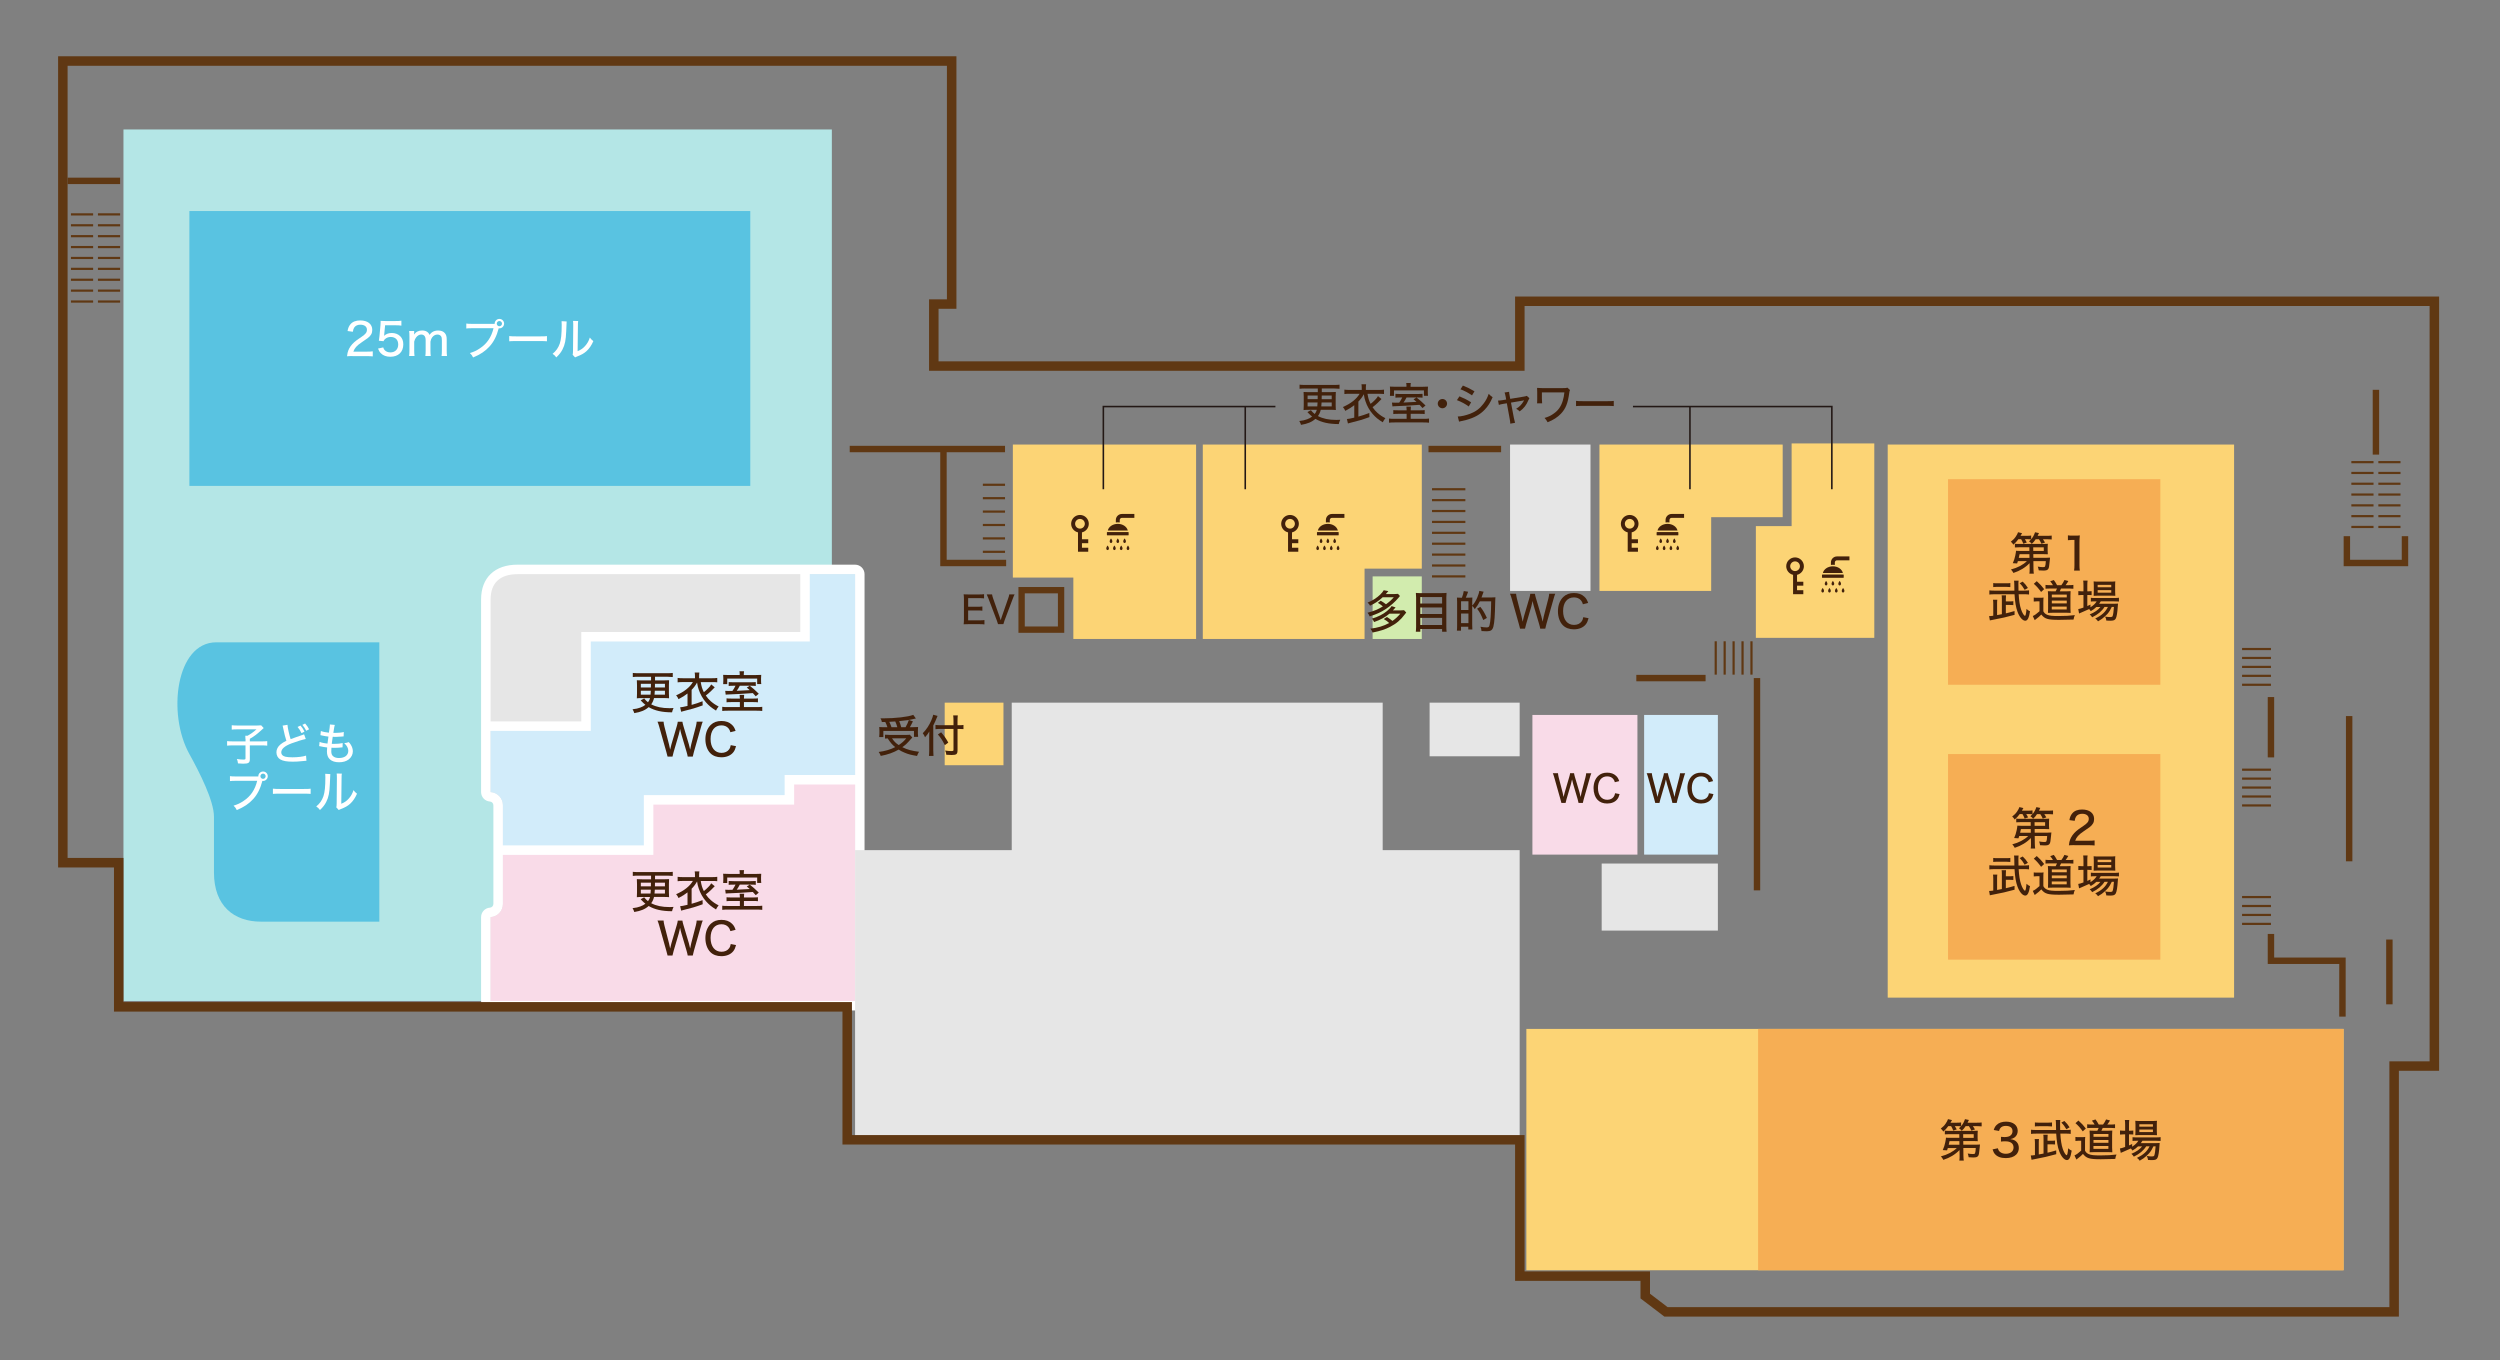 <?xml version="1.0" encoding="UTF-8"?> <svg xmlns="http://www.w3.org/2000/svg" id="_レイヤー_1" viewBox="0 0 895 487"><rect x="0" y="0" width="895" height="487" fill="#808080" stroke="none"/><defs><style>.cls-1{fill:#f9dbe8;}.cls-2{fill:#e6e6e6;}.cls-3{fill:#f6ae54;}.cls-4{fill:#fff;}.cls-5{fill:#fcd475;}.cls-6{fill:#b4e6e6;}.cls-7{fill:#d2ecfa;}.cls-8{fill:#d2ecae;}.cls-9{fill:#42210b;}.cls-10{fill:#59c3e1;}.cls-11{fill:#603813;}.cls-12{stroke-width:2.3px;}.cls-12,.cls-13,.cls-14,.cls-15{fill:none;stroke-miterlimit:10;}.cls-12,.cls-14{stroke:#603813;}.cls-13{stroke:#fff;stroke-width:3.4px;}.cls-14{stroke-width:.79px;}.cls-15{stroke:#231815;stroke-width:.57px;}</style></defs><rect class="cls-6" x="44.2" y="46.35" width="253.6" height="312"></rect><line class="cls-12" x1="24.2" y1="64.75" x2="43" y2="64.75"></line><line class="cls-12" x1="304.2" y1="160.75" x2="359.8" y2="160.75"></line><line class="cls-12" x1="511.4" y1="160.75" x2="537.4" y2="160.75"></line><line class="cls-14" x1="25.4" y1="76.75" x2="33.34" y2="76.75"></line><line class="cls-14" x1="25.4" y1="80.65" x2="33.34" y2="80.65"></line><line class="cls-14" x1="25.4" y1="84.55" x2="33.34" y2="84.55"></line><line class="cls-14" x1="25.4" y1="88.45" x2="33.34" y2="88.45"></line><line class="cls-14" x1="25.4" y1="92.35" x2="33.34" y2="92.35"></line><line class="cls-14" x1="25.4" y1="96.25" x2="33.34" y2="96.25"></line><line class="cls-14" x1="25.4" y1="100.15" x2="33.34" y2="100.15"></line><line class="cls-14" x1="25.4" y1="104.05" x2="33.34" y2="104.05"></line><line class="cls-14" x1="25.4" y1="107.95" x2="33.34" y2="107.95"></line><line class="cls-14" x1="35.06" y1="76.75" x2="43" y2="76.75"></line><line class="cls-14" x1="35.06" y1="80.65" x2="43" y2="80.65"></line><line class="cls-14" x1="35.06" y1="84.55" x2="43" y2="84.55"></line><line class="cls-14" x1="35.06" y1="88.45" x2="43" y2="88.45"></line><line class="cls-14" x1="35.06" y1="92.35" x2="43" y2="92.35"></line><line class="cls-14" x1="35.06" y1="96.25" x2="43" y2="96.25"></line><line class="cls-14" x1="35.06" y1="100.15" x2="43" y2="100.15"></line><line class="cls-14" x1="35.06" y1="104.05" x2="43" y2="104.05"></line><line class="cls-14" x1="35.06" y1="107.95" x2="43" y2="107.95"></line><line class="cls-14" x1="512.66" y1="175.15" x2="524.6" y2="175.15"></line><line class="cls-14" x1="512.66" y1="179.05" x2="524.6" y2="179.05"></line><line class="cls-14" x1="512.66" y1="182.95" x2="524.6" y2="182.95"></line><line class="cls-14" x1="512.66" y1="186.85" x2="524.6" y2="186.85"></line><line class="cls-14" x1="512.66" y1="190.75" x2="524.6" y2="190.75"></line><line class="cls-14" x1="512.66" y1="194.65" x2="524.6" y2="194.65"></line><line class="cls-14" x1="512.66" y1="198.55" x2="524.6" y2="198.55"></line><line class="cls-14" x1="512.66" y1="202.45" x2="524.6" y2="202.45"></line><line class="cls-14" x1="512.66" y1="206.35" x2="524.6" y2="206.35"></line><line class="cls-14" x1="627.03" y1="229.58" x2="627.03" y2="241.52"></line><line class="cls-14" x1="623.83" y1="229.58" x2="623.83" y2="241.52"></line><line class="cls-14" x1="620.63" y1="229.58" x2="620.63" y2="241.52"></line><line class="cls-14" x1="617.43" y1="229.58" x2="617.43" y2="241.52"></line><line class="cls-14" x1="614.23" y1="229.58" x2="614.23" y2="241.52"></line><line class="cls-14" x1="813" y1="245.15" x2="802.66" y2="245.15"></line><line class="cls-14" x1="813" y1="241.95" x2="802.66" y2="241.95"></line><line class="cls-14" x1="813" y1="238.75" x2="802.66" y2="238.75"></line><line class="cls-14" x1="813" y1="235.55" x2="802.66" y2="235.55"></line><line class="cls-14" x1="813" y1="232.35" x2="802.66" y2="232.35"></line><line class="cls-14" x1="813" y1="330.75" x2="802.66" y2="330.75"></line><line class="cls-14" x1="813" y1="327.55" x2="802.66" y2="327.55"></line><line class="cls-14" x1="813" y1="324.35" x2="802.66" y2="324.35"></line><line class="cls-14" x1="813" y1="321.15" x2="802.66" y2="321.15"></line><line class="cls-14" x1="813" y1="288.35" x2="802.66" y2="288.35"></line><line class="cls-14" x1="813" y1="285.15" x2="802.66" y2="285.15"></line><line class="cls-14" x1="813" y1="281.95" x2="802.66" y2="281.95"></line><line class="cls-14" x1="813" y1="278.75" x2="802.66" y2="278.75"></line><line class="cls-14" x1="813" y1="275.55" x2="802.66" y2="275.55"></line><line class="cls-14" x1="351.86" y1="173.55" x2="359.8" y2="173.55"></line><line class="cls-14" x1="351.86" y1="178.35" x2="359.8" y2="178.35"></line><line class="cls-14" x1="351.86" y1="183.15" x2="359.8" y2="183.15"></line><line class="cls-14" x1="351.86" y1="187.95" x2="359.8" y2="187.95"></line><line class="cls-14" x1="351.86" y1="192.75" x2="359.8" y2="192.75"></line><line class="cls-14" x1="351.86" y1="197.55" x2="359.8" y2="197.55"></line><line class="cls-14" x1="841.78" y1="165.45" x2="849.72" y2="165.45"></line><line class="cls-14" x1="841.78" y1="169.32" x2="849.72" y2="169.32"></line><line class="cls-14" x1="841.78" y1="173.18" x2="849.72" y2="173.18"></line><line class="cls-14" x1="841.78" y1="177.05" x2="849.72" y2="177.05"></line><line class="cls-14" x1="841.78" y1="180.92" x2="849.72" y2="180.92"></line><line class="cls-14" x1="841.78" y1="184.78" x2="849.72" y2="184.78"></line><line class="cls-14" x1="841.78" y1="188.65" x2="849.72" y2="188.65"></line><line class="cls-14" x1="851.45" y1="165.45" x2="859.38" y2="165.45"></line><line class="cls-14" x1="851.45" y1="169.32" x2="859.38" y2="169.32"></line><line class="cls-14" x1="851.45" y1="173.18" x2="859.38" y2="173.18"></line><line class="cls-14" x1="851.45" y1="177.05" x2="859.38" y2="177.05"></line><line class="cls-14" x1="851.45" y1="180.92" x2="859.38" y2="180.92"></line><line class="cls-14" x1="851.45" y1="184.78" x2="859.38" y2="184.78"></line><line class="cls-14" x1="851.45" y1="188.65" x2="859.38" y2="188.65"></line><polygon class="cls-5" points="428.2 228.75 384.26 228.75 384.26 206.77 362.6 206.77 362.6 159.15 428.2 159.15 428.2 228.75"></polygon><polygon class="cls-5" points="488.51 203.57 488.51 228.75 430.6 228.75 430.6 159.15 509 159.15 509 203.57 488.51 203.57"></polygon><rect class="cls-8" x="491.4" y="206.35" width="17.6" height="22.4"></rect><rect class="cls-2" x="540.6" y="159.15" width="28.8" height="52.4"></rect><rect class="cls-7" x="588.6" y="255.95" width="26.4" height="50"></rect><rect class="cls-2" x="573.4" y="309.15" width="41.6" height="24"></rect><rect class="cls-1" x="548.6" y="255.95" width="37.6" height="50"></rect><rect class="cls-5" x="675.8" y="159.15" width="124" height="198"></rect><rect class="cls-5" x="546.44" y="368.35" width="292.56" height="86.4"></rect><rect class="cls-3" x="629.4" y="368.35" width="209.6" height="86.4"></rect><polygon class="cls-5" points="641.4 158.75 641.4 188.35 628.6 188.35 628.6 228.35 671 228.35 671 158.75 641.4 158.75"></polygon><polygon class="cls-5" points="638.2 159.15 572.6 159.15 572.6 211.55 612.6 211.55 612.6 185.15 638.2 185.15 638.2 159.15"></polygon><polyline class="cls-12" points="337.76 161.24 337.76 201.55 360.2 201.55"></polyline><line class="cls-12" x1="813" y1="249.55" x2="813" y2="271.15"></line><polyline class="cls-12" points="813 334.35 813 343.95 838.6 343.95 838.6 363.95"></polyline><line class="cls-12" x1="855.4" y1="359.55" x2="855.4" y2="336.35"></line><line class="cls-12" x1="850.58" y1="162.75" x2="850.58" y2="139.55"></line><line class="cls-12" x1="841" y1="308.35" x2="841" y2="256.35"></line><line class="cls-12" x1="610.6" y1="242.75" x2="585.8" y2="242.75"></line><line class="cls-12" x1="629" y1="318.75" x2="629" y2="242.75"></line><polyline class="cls-12" points="840.18 191.95 840.18 201.55 860.98 201.55 860.98 191.95"></polyline><path class="cls-11" d="m378.73,212.42v11.86h-11.86v-11.86h11.86m2.27-2.27h-16.4v16.4h16.4v-16.4h0Z"></path><path class="cls-2" d="m175.64,360.05c-.94,0-1.7-.76-1.7-1.7v-30.02c0-.89.69-1.64,1.58-1.7,1.58-.11,2.82-1.43,2.82-3.01v-35.35c0-1.58-1.24-2.9-2.82-3.01-.89-.06-1.58-.8-1.58-1.7v-68.95c0-6.84,4.13-10.76,11.34-10.76h120.84c.94,0,1.7.76,1.7,1.7v152.8c0,.94-.76,1.7-1.7,1.7h-130.48Z"></path><path class="cls-4" d="m306.12,205.55v152.8h-130.48v-30.02c2.46-.17,4.4-2.21,4.4-4.71v-35.35c0-2.5-1.94-4.54-4.4-4.71v-68.95c0-5.86,3.29-9.06,9.64-9.06h120.84m0-3.4h-120.84c-8.17,0-13.05,4.66-13.05,12.46v68.95c0,1.79,1.38,3.27,3.17,3.39.69.05,1.23.63,1.23,1.32v35.35c0,.69-.54,1.27-1.23,1.32-1.78.12-3.17,1.61-3.17,3.39v30.02c0,1.88,1.52,3.4,3.4,3.4h130.48c1.88,0,3.4-1.52,3.4-3.4v-152.8c0-1.88-1.52-3.4-3.4-3.4h0Z"></path><path class="cls-1" d="m282.6,279.15v7.2h-50.4v18h-52.16v19.27c0,2.5-1.94,4.54-4.4,4.71v30.02h130.48v-79.2h-23.52Z"></path><path class="cls-7" d="m232.2,286.35h50.4v-7.2h23.52v-73.6h-17.92v22.4h-78.4v32.01h-34.16v23.6c2.46.17,4.4,2.21,4.4,4.71v16.08h52.16v-18Z"></path><polyline class="cls-13" points="175 259.96 209.8 259.96 209.8 227.95 288.2 227.95 288.2 203.76"></polyline><polyline class="cls-13" points="179 304.35 232.2 304.35 232.2 286.35 282.6 286.35 282.6 279.15 307.8 279.15"></polyline><rect class="cls-2" x="511.8" y="251.55" width="32.24" height="19.2"></rect><rect class="cls-5" x="338.2" y="251.55" width="21.04" height="22.4"></rect><polygon class="cls-2" points="495 304.35 495 251.55 362.2 251.55 362.2 304.35 306.12 304.35 306.12 406.75 544.04 406.75 544.04 304.35 495 304.35"></polygon><path class="cls-11" d="m339,23.55v83.6h-6.4v25.6h213.2v-23.2h324v270.4h-14.4v88h-258.4l-6.3-4.8v-8h-44.9v-48.8h-240.8v-47.6H44.2v-51.6h-20V23.55h314.8m3.4-3.4H20.8v290.4h20v51.6h260.8v47.6h240.8v48.8h44.9v6.28l1.34,1.02,6.3,4.8.91.7h262.95v-88h14.4V106.15h-330.8v23.2h-206.4v-18.8h6.4V20.15h0Z"></path><rect class="cls-10" x="67.8" y="75.55" width="200.8" height="98.4"></rect><path class="cls-10" d="m77.4,229.95h58.4v100h-42.4c-9.6,0-16.8-5.6-16.8-17.6v-20c0-5.6-5.13-15.8-8.8-22.4-8-14.4-4.8-40,9.6-40Z"></path><path class="cls-4" d="m126.19,127.47c-1.17,0-1.41.02-1.95.08.11-.99.22-1.5.45-2.08.42-1.09,1.12-2.06,2.14-2.98.54-.48,1.04-.85,2.56-1.87,1.52-1.02,1.97-1.62,1.97-2.59,0-1.1-.91-1.79-2.35-1.79-.99,0-1.73.34-2.18.99-.27.42-.4.77-.51,1.54l-1.9-.26c.21-1.14.5-1.79,1.07-2.46.75-.88,1.95-1.34,3.47-1.34,2.66,0,4.31,1.3,4.31,3.38,0,1.22-.46,2.06-1.62,2.95-.5.37-.72.53-2.14,1.49-1.79,1.2-2.59,2.11-3.01,3.36h4.77c.93,0,1.63-.03,2.18-.11v1.81c-.7-.06-1.31-.1-2.24-.1h-5.01Z"></path><path class="cls-4" d="m137.59,119.54c-.02.16-.05.4-.1.69.78-.7,1.65-1.02,2.8-1.02s2.24.4,2.99,1.15,1.1,1.7,1.1,2.93c0,2.74-1.78,4.43-4.63,4.43-1.44,0-2.58-.42-3.41-1.26-.45-.46-.67-.83-1.01-1.67l1.86-.42c.16.46.26.67.48.93.48.56,1.22.86,2.1.86,1.68,0,2.79-1.12,2.79-2.82s-1.02-2.71-2.72-2.71c-.78,0-1.55.3-2.08.83-.22.21-.3.35-.45.69l-1.68-.16c.14-.93.18-1.1.22-1.65l.35-3.84c.05-.38.06-.74.06-.99v-.29c-.02-.08-.02-.21-.02-.35.48.05.83.06,1.7.06h3.68c1.02,0,1.38-.02,2.08-.13v1.78c-.67-.1-1.23-.13-2.08-.13h-3.75l-.3,3.07Z"></path><path class="cls-4" d="m146.47,127.47c.08-.66.11-1.15.11-1.97v-5.03c0-.93-.03-1.38-.11-1.97h1.81v.69c0,.3,0,.32-.02.34q0,.16-.02.24c.67-.98,1.63-1.46,2.9-1.46.91,0,1.62.26,2.1.75.24.24.35.42.53.83.34-.46.54-.67.85-.91.61-.43,1.33-.66,2.23-.66,1.07,0,1.87.32,2.4.94.48.54.67,1.22.67,2.26v3.97c0,.86.03,1.34.11,1.97h-1.95c.08-.64.11-1.07.11-1.97v-3.67c0-.75-.08-1.14-.32-1.47-.26-.37-.74-.58-1.28-.58-.74,0-1.39.35-1.9,1.04-.3.4-.43.75-.59,1.5v3.17c0,.86.03,1.36.11,1.97h-1.94c.08-.61.11-1.1.11-1.97v-3.67c0-1.36-.54-2.05-1.62-2.05-.66,0-1.38.43-1.87,1.14-.27.38-.42.7-.61,1.41v3.17c0,.8.03,1.26.11,1.97h-1.92Z"></path><path class="cls-4" d="m166.94,115.83c.64.1,1.09.11,2.16.11h7.99v-.1c0-.91.77-1.67,1.7-1.67s1.68.75,1.68,1.68-.75,1.7-1.68,1.7c-.06,0-.14,0-.26-.02l-.03.13c-.69,2.64-1.76,4.74-3.22,6.34-1.58,1.74-3.28,2.88-5.91,3.97-.35-.72-.54-.98-1.15-1.58,1.42-.43,2.35-.86,3.55-1.67,2.55-1.66,4.13-4,4.91-7.22h-7.62c-1.07,0-1.52.02-2.13.1v-1.78Zm10.9.03c0,.53.42.94.94.94s.93-.42.93-.94-.42-.93-.93-.93-.94.42-.94.93Z"></path><path class="cls-4" d="m182.31,120.31c.59.08,1.28.11,2.46.11h8.66c1.38,0,1.76-.02,2.38-.1v1.86c-.7-.06-1.22-.08-2.4-.08h-8.63c-1.34,0-1.82.02-2.48.08v-1.87Z"></path><path class="cls-4" d="m202.86,115.09q-.06.42-.16,3.55c-.11,3.07-.46,4.8-1.31,6.43-.54,1.06-1.15,1.84-2.23,2.88-.48-.64-.7-.85-1.34-1.28,1.26-1.02,2.05-2.15,2.58-3.67.48-1.42.69-3.44.69-6.74,0-.67-.02-.9-.05-1.28l1.82.1Zm4.13-.19c-.08.54-.1.8-.1,1.94l-.1,8.88c1.22-.51,1.92-1.01,2.66-1.84.8-.88,1.34-1.84,1.71-3.04.46.61.64.78,1.26,1.28-.66,1.52-1.46,2.69-2.46,3.6-.91.82-1.78,1.3-3.43,1.94-.3.11-.48.19-.66.29l-.86-.94c.1-.38.11-.64.13-1.46l.08-8.72v-.38c0-.83-.02-1.14-.08-1.55l1.84.02Z"></path><path class="cls-9" d="m228.4,242.28c-.69,0-1.23.03-1.86.1v-1.47c.5.06,1.1.1,1.86.1h10.61c.72,0,1.28-.03,1.84-.1v1.47c-.54-.06-1.22-.1-1.84-.1h-4.51v1.3h3.19c1.01,0,1.36-.02,1.84-.06-.05.56-.06,1.04-.06,1.75v3.01c0,.69.02,1.15.06,1.71-.5-.06-.96-.08-1.81-.08h-3.58c-.22.91-.51,1.55-1.01,2.24,1.79.94,3.89,1.38,6.56,1.38.4,0,.74-.02,1.44-.05-.29.58-.42.98-.54,1.54-3.62-.02-6.16-.59-8.37-1.87-1.28,1.14-2.79,1.76-5.15,2.15-.19-.62-.26-.75-.62-1.38,1.36-.16,1.9-.29,2.79-.61.77-.29,1.28-.56,1.81-.98-.51-.4-.82-.69-1.31-1.2-.06-.08-.21-.22-.38-.4l1.26-.69c.32.45.78.93,1.36,1.38.38-.51.58-.9.75-1.5h-2.9c-.82,0-1.31.02-1.84.08.05-.59.06-1.12.06-1.73v-2.99c0-.77-.02-1.25-.06-1.75.51.05.83.06,1.84.06h3.25v-1.3h-4.66Zm1.02,2.51v1.31h3.6l.02-1.31h-3.62Zm0,2.5v1.39h3.47c.05-.58.06-.77.1-1.39h-3.57Zm5.01,0c-.03.64-.05.83-.11,1.39h3.73v-1.39h-3.62Zm.03-1.18h3.59v-1.31h-3.57l-.02,1.31Z"></path><path class="cls-9" d="m255.88,246.06c-.14.13-.45.45-1.3,1.31-.53.53-1.26,1.15-1.9,1.62.58.86,1.04,1.39,1.76,2.03.96.83,1.62,1.28,2.83,1.9-.42.51-.67.91-.94,1.47-1.6-.98-2.58-1.78-3.62-2.98-1.14-1.31-2-2.83-2.58-4.58-.29-.86-.4-1.34-.58-2.48-.5.93-1.12,1.78-1.95,2.62v5.38c1.47-.4,2.38-.72,3.91-1.31l.05,1.49c-2.82,1.01-3.59,1.23-7.17,2.13-.13.03-.16.05-.53.16l-.37-1.6c.61-.05,1.14-.14,2.64-.5v-4.45c-.9.72-1.87,1.33-3.22,2.03-.3-.66-.42-.85-.86-1.38,2.8-1.2,4.9-2.85,6-4.74h-3.54c-.9,0-1.42.03-1.92.1v-1.58c.59.08,1.12.11,1.95.11h4.26v-.78c0-.5-.03-.85-.1-1.26h1.68c-.06.37-.1.75-.1,1.26v.78h4.56c.85,0,1.41-.03,1.94-.11v1.57c-.45-.06-.99-.08-1.92-.08h-3.99c.24,1.52.51,2.4,1.1,3.6.5-.35,1.02-.83,1.58-1.41.54-.54.74-.8,1.07-1.36l1.23,1.02Z"></path><path class="cls-9" d="m269.69,250.09c.83,0,1.15-.02,1.65-.08v1.42c-.5-.06-.91-.08-1.68-.08h-3.33v1.79h4.56c1.01,0,1.49-.03,2-.1v1.49c-.58-.06-1.18-.1-2.16-.1h-10.04c-.96,0-1.55.03-2.13.1v-1.49c.53.08,1.01.1,2,.1h4.31v-1.79h-3.06c-.8,0-1.22.02-1.71.08v-1.42c.5.06.78.08,1.73.08h3.04v-.13c0-.46-.03-.83-.08-1.2h1.62c-.05.35-.08.72-.08,1.2v.13h3.36Zm-4.87-8.72c0-.38-.03-.72-.1-1.06h1.66c-.06.32-.1.66-.1,1.06v.3h4.16c1.04,0,1.52-.02,2.08-.06-.05.37-.06.59-.06,1.2v.85c0,.5.02.86.08,1.23h-1.47v-1.94h-10.72v1.97h-1.46q.02-.19.03-.45c.02-.19.03-.54.03-.9v-.83c0-.46-.02-.75-.06-1.14.54.05,1.06.06,1.98.06h3.94v-.3Zm-2.05,4.13c-1.04,0-1.47.02-1.9.08v-1.38c.48.05.83.06,1.78.06h6.11c.98,0,1.36-.02,1.81-.06v1.38c-.46-.06-.82-.08-1.78-.08h-3.95c-.46.9-.61,1.12-1.09,1.81q3.43-.14,4.67-.24c-.42-.4-.58-.53-1.07-.91l1.07-.66c1.25.98,1.68,1.36,3.22,2.87l-1.09.91c-.53-.61-.72-.82-1.04-1.15-2.88.22-5.95.4-9.17.51-.21.02-.3.02-.54.06l-.18-1.38c.42.05.54.05,1.14.05.45,0,.64,0,1.46-.03.45-.62.75-1.15,1.09-1.84h-.53Z"></path><path class="cls-9" d="m246.2,270.87c-.05-.34-.22-1.09-.38-1.6l-1.87-6.34c-.19-.62-.3-1.12-.48-1.97-.18.83-.32,1.49-.46,1.97l-1.86,6.34c-.22.77-.34,1.22-.4,1.6h-1.76q-.06-.37-.43-1.63l-2.54-9.01c-.27-.94-.4-1.34-.64-1.87h2.18c.03.5.13,1.04.29,1.7l1.66,6.45c.13.5.3,1.3.4,1.86.13-.62.35-1.52.46-1.87l1.92-6.53c.19-.62.32-1.2.35-1.6h1.66c.06.42.19,1.01.37,1.58l1.94,6.51c.11.35.21.78.46,1.9.26-1.25.4-1.89.4-1.92l1.65-6.39c.16-.61.27-1.25.29-1.7h2.18c-.24.54-.35.93-.62,1.87l-2.56,9q-.35,1.33-.4,1.65h-1.79Z"></path><path class="cls-9" d="m261.49,262.15c-.19-.67-.37-1.01-.7-1.41-.59-.69-1.46-1.06-2.51-1.06-2.42,0-3.89,1.86-3.89,4.9s1.52,4.95,3.91,4.95c1.17,0,2.16-.45,2.72-1.25.32-.43.46-.82.59-1.52l1.9.37c-.29,1.06-.54,1.62-.99,2.19-.91,1.15-2.43,1.79-4.27,1.79-1.65,0-3.01-.51-3.97-1.49-1.12-1.15-1.75-2.96-1.75-4.98,0-2.13.69-3.95,1.95-5.15.98-.93,2.21-1.38,3.78-1.38s2.8.43,3.75,1.34c.66.62.99,1.18,1.33,2.22l-1.84.46Z"></path><path class="cls-9" d="m467.1,139.08c-.69,0-1.23.03-1.86.1v-1.47c.5.06,1.1.1,1.86.1h10.61c.72,0,1.28-.03,1.84-.1v1.47c-.54-.06-1.22-.1-1.84-.1h-4.51v1.3h3.19c1.01,0,1.36-.02,1.84-.06-.05.56-.06,1.04-.06,1.75v3.01c0,.69.02,1.15.06,1.71-.5-.06-.96-.08-1.81-.08h-3.59c-.22.91-.51,1.55-1.01,2.24,1.79.94,3.89,1.38,6.56,1.38.4,0,.74-.02,1.44-.05-.29.58-.42.98-.54,1.54-3.62-.02-6.16-.59-8.37-1.87-1.28,1.14-2.79,1.76-5.15,2.15-.19-.62-.26-.75-.62-1.38,1.36-.16,1.9-.29,2.79-.61.77-.29,1.28-.56,1.81-.98-.51-.4-.82-.69-1.31-1.2-.06-.08-.21-.22-.38-.4l1.26-.69c.32.45.78.93,1.36,1.38.38-.51.58-.9.75-1.5h-2.9c-.82,0-1.31.02-1.84.08.05-.59.06-1.12.06-1.73v-2.99c0-.77-.02-1.25-.06-1.75.51.05.83.06,1.84.06h3.25v-1.3h-4.66Zm1.02,2.51v1.31h3.6l.02-1.31h-3.62Zm0,2.5v1.39h3.47c.05-.58.06-.77.1-1.39h-3.57Zm5.01,0c-.03.64-.05.83-.11,1.39h3.73v-1.39h-3.62Zm.03-1.18h3.59v-1.31h-3.57l-.02,1.31Z"></path><path class="cls-9" d="m494.58,142.85c-.14.13-.45.45-1.3,1.31-.53.53-1.26,1.15-1.9,1.62.58.86,1.04,1.39,1.76,2.03.96.83,1.62,1.28,2.83,1.9-.42.51-.67.91-.94,1.47-1.6-.98-2.58-1.78-3.62-2.98-1.14-1.31-2-2.83-2.58-4.58-.29-.86-.4-1.34-.58-2.48-.5.93-1.12,1.78-1.95,2.62v5.38c1.47-.4,2.38-.72,3.91-1.31l.05,1.49c-2.82,1.01-3.59,1.23-7.17,2.13-.13.03-.16.05-.53.16l-.37-1.6c.61-.05,1.14-.14,2.64-.5v-4.45c-.9.72-1.87,1.33-3.22,2.03-.3-.66-.42-.85-.86-1.38,2.8-1.2,4.9-2.85,6-4.74h-3.54c-.9,0-1.42.03-1.92.1v-1.58c.59.08,1.12.11,1.95.11h4.26v-.78c0-.5-.03-.85-.1-1.26h1.68c-.06.37-.1.75-.1,1.26v.78h4.56c.85,0,1.41-.03,1.94-.11v1.57c-.45-.06-.99-.08-1.92-.08h-3.99c.24,1.52.51,2.4,1.1,3.6.5-.35,1.02-.83,1.58-1.41.54-.54.74-.8,1.07-1.36l1.23,1.02Z"></path><path class="cls-9" d="m508.39,146.89c.83,0,1.15-.02,1.65-.08v1.42c-.5-.06-.91-.08-1.68-.08h-3.33v1.79h4.56c1.01,0,1.49-.03,2-.1v1.49c-.58-.06-1.18-.1-2.16-.1h-10.04c-.96,0-1.55.03-2.13.1v-1.49c.53.08,1.01.1,2,.1h4.31v-1.79h-3.06c-.8,0-1.22.02-1.71.08v-1.42c.5.06.78.08,1.73.08h3.04v-.13c0-.46-.03-.83-.08-1.2h1.62c-.05.35-.08.72-.08,1.2v.13h3.36Zm-4.87-8.72c0-.38-.03-.72-.1-1.06h1.66c-.06.32-.1.66-.1,1.06v.3h4.16c1.04,0,1.52-.02,2.08-.06-.05.37-.06.59-.06,1.2v.85c0,.5.02.86.08,1.23h-1.47v-1.94h-10.72v1.97h-1.46q.02-.19.03-.45c.02-.19.03-.54.03-.9v-.83c0-.46-.02-.75-.06-1.14.54.05,1.06.06,1.98.06h3.94v-.3Zm-2.05,4.13c-1.04,0-1.47.02-1.9.08v-1.38c.48.05.83.06,1.78.06h6.11c.98,0,1.36-.02,1.81-.06v1.38c-.46-.06-.82-.08-1.78-.08h-3.95c-.46.9-.61,1.12-1.09,1.81q3.43-.14,4.67-.24c-.42-.4-.58-.53-1.07-.91l1.07-.66c1.25.98,1.68,1.36,3.22,2.87l-1.09.91c-.53-.61-.72-.82-1.04-1.15-2.88.22-5.95.4-9.17.51-.21.02-.3.02-.54.06l-.18-1.38c.42.05.54.05,1.14.05.45,0,.64,0,1.46-.03.45-.62.75-1.15,1.09-1.84h-.53Z"></path><path class="cls-9" d="m518.05,144.5c0,.91-.75,1.66-1.66,1.66s-1.67-.75-1.67-1.66.75-1.66,1.67-1.66,1.66.74,1.66,1.66Z"></path><path class="cls-9" d="m522.48,141.89c1.58.64,2.8,1.26,4.18,2.14l-.85,1.49c-1.23-.91-2.64-1.66-4.23-2.27l.9-1.36Zm-.61,7.22c1.15,0,2.85-.38,4.5-1.01,1.94-.74,3.43-1.86,4.69-3.54.9-1.17,1.41-2.14,1.89-3.57.56.59.77.77,1.41,1.2-.82,1.92-1.62,3.19-2.79,4.43-1.71,1.81-3.75,2.93-6.75,3.75-.29.08-.9.21-1.84.42-.3.06-.38.08-.64.16l-.46-1.84Zm1.84-11.08c1.57.62,2.77,1.22,4.15,2.05l-.88,1.47c-1.3-.91-2.82-1.71-4.13-2.18l.86-1.34Z"></path><path class="cls-9" d="m538.98,141.85c-.11-.66-.16-.82-.34-1.34l1.62-.24c.03.53.05.59.19,1.38l.21,1.14,4.72-.78c.67-.11.91-.16,1.22-.29l.93.83c-.14.22-.21.34-.38.75-.7,1.73-1.63,2.9-3.12,3.99-.48-.5-.67-.64-1.25-.94,1.22-.74,1.95-1.49,2.66-2.71l.18-.32c-.13.05-.32.08-.53.11l-4.16.7,1.04,5.49q.24,1.2.42,1.75l-1.71.3c-.02-.58-.05-.78-.22-1.79l-1.01-5.51-1.26.21c-.66.11-1.09.21-1.6.37l-.29-1.54c.58-.02.98-.06,1.6-.16l1.31-.22-.21-1.17Z"></path><path class="cls-9" d="m550.26,144.38c.05-.37.06-.82.06-1.62v-2.35c0-.69-.02-1.1-.05-1.55.48.05,1.07.08,1.74.08h7.51c.93,0,1.18-.02,1.63-.16l.91.85c-.16.37-.21.51-.27,1.02-.46,3.63-1.28,5.67-2.96,7.44-1.23,1.3-2.8,2.31-4.8,3.07-.38-.72-.54-.96-1.09-1.54,1.34-.38,2.21-.8,3.28-1.55,1.62-1.12,2.61-2.54,3.25-4.59.3-.99.46-1.87.58-3.01h-8.05v2.29c0,.48.03,1.28.08,1.62h-1.82Z"></path><path class="cls-9" d="m564.23,143.51c.59.08,1.28.11,2.46.11h8.66c1.38,0,1.76-.02,2.38-.1v1.86c-.7-.06-1.22-.08-2.4-.08h-8.63c-1.34,0-1.82.02-2.48.08v-1.87Z"></path><path class="cls-9" d="m494.29,215.05c.77.46,1.31.83,1.89,1.28,1.26-.91,1.9-1.49,2.79-2.5h-3.99c-1.3,1.23-2.72,2.19-4.51,3.01-.22-.45-.46-.75-.88-1.1,1.81-.75,3.33-1.71,4.51-2.86.66-.66,1.02-1.09,1.28-1.58l1.65.32c-.51.59-.82.94-.91,1.06h2.9c.64,0,1.09-.03,1.46-.08l.7.77q-.14.19-.54.66c-1.17,1.39-2.79,2.83-4.4,3.91-1.84,1.23-3.41,1.95-5.91,2.72-.18-.48-.4-.88-.77-1.3,2.14-.53,3.83-1.22,5.51-2.26-.48-.43-1.02-.82-1.81-1.28l1.04-.75Zm3.11,4.66c-1.55,1.3-3.09,2.13-5.47,2.99-.29-.62-.43-.83-.8-1.22,2.15-.62,3.99-1.55,5.43-2.74.75-.62,1.31-1.22,1.63-1.76l1.44.48c-.48.54-.56.64-.98,1.07h2.54c.64,0,1.07-.03,1.46-.08l.78.83c-.18.22-.26.34-.45.58-1.62,2.16-3.04,3.36-5.35,4.56-1.81.93-3.27,1.41-6.24,2.03-.26-.67-.35-.83-.82-1.39,2.62-.29,4.79-.94,6.75-2.03-.59-.56-1.07-.91-1.94-1.41l1.15-.75c.85.56,1.25.85,1.97,1.42,1.15-.82,1.84-1.46,2.82-2.59h-3.94Z"></path><path class="cls-9" d="m516.17,212.33c.75,0,1.23-.02,1.7-.08-.05.54-.08,1.01-.08,1.57v10.47c0,.8.03,1.33.1,1.86h-1.62v-.98h-7.79v.98h-1.62c.06-.51.1-1.02.1-1.76v-10.48c0-.64-.03-1.15-.08-1.65.51.06,1.02.08,1.76.08h7.54Zm.1,3.73v-2.32h-7.79v2.32h7.79Zm-7.79,3.75h7.79v-2.35h-7.79v2.35Zm0,3.95h7.79v-2.56h-7.79v2.56Z"></path><path class="cls-9" d="m523.36,213.97c.34-.85.53-1.5.67-2.37l1.55.24c-.27.82-.48,1.38-.82,2.13h.96c.56,0,1.15-.02,1.39-.05-.03.45-.05.83-.05,1.39v1.5c.62-.62,1.3-1.7,1.81-2.9.37-.88.69-1.89.72-2.37l1.55.29c-.06.11-.06.13-.26.7-.08.29-.3.86-.5,1.36h3.6c.62,0,1.06-.02,1.38-.06-.05.35-.05.45-.06,1.17-.11,5.59-.29,7.86-.67,9.35-.34,1.23-.93,1.65-2.39,1.65-.56,0-.96-.02-1.86-.08-.05-.62-.14-.99-.37-1.55.82.16,1.57.24,2.18.24.69,0,.88-.14,1.06-.75.35-1.26.54-3.99.59-8.58h-4.07c-.54,1.1-.82,1.52-1.79,2.8-.37-.59-.59-.88-.93-1.15v6.8c0,.62.03,1.2.06,1.62h-1.46v-.99h-2.61v1.41h-1.47c.06-.46.08-1.04.08-2.02v-8.24c0-.8-.02-1.17-.06-1.58.27.03.91.05,1.41.05h.34Zm-.3,4.42h2.64v-3.14h-2.64v3.14Zm0,4.69h2.64v-3.43h-2.64v3.43Zm7.94-1.1c-.77-1.94-1.28-2.87-2.21-4.07l1.17-.66c.96,1.22,1.52,2.16,2.35,3.97l-1.31.75Z"></path><path class="cls-9" d="m551.4,225.07c-.05-.34-.22-1.09-.38-1.6l-1.87-6.34c-.19-.62-.3-1.12-.48-1.97-.18.83-.32,1.49-.46,1.97l-1.86,6.34c-.22.77-.34,1.22-.4,1.6h-1.76q-.06-.37-.43-1.63l-2.54-9.01c-.27-.94-.4-1.34-.64-1.87h2.18c.03.5.13,1.04.29,1.7l1.66,6.45c.13.5.3,1.3.4,1.86.13-.62.35-1.52.46-1.87l1.92-6.53c.19-.62.32-1.2.35-1.6h1.66c.06.42.19,1.01.37,1.58l1.94,6.51c.11.35.21.78.46,1.9.26-1.25.4-1.89.4-1.92l1.65-6.39c.16-.61.27-1.25.29-1.7h2.18c-.24.54-.35.93-.62,1.87l-2.56,9q-.35,1.33-.4,1.65h-1.79Z"></path><path class="cls-9" d="m566.69,216.34c-.19-.67-.37-1.01-.7-1.41-.59-.69-1.46-1.06-2.51-1.06-2.42,0-3.89,1.86-3.89,4.9s1.52,4.95,3.91,4.95c1.17,0,2.16-.45,2.72-1.25.32-.43.46-.82.59-1.52l1.9.37c-.29,1.06-.54,1.62-.99,2.19-.91,1.15-2.43,1.79-4.27,1.79-1.65,0-3.01-.51-3.97-1.49-1.12-1.15-1.74-2.96-1.74-4.98,0-2.13.69-3.95,1.95-5.15.98-.93,2.21-1.38,3.78-1.38s2.8.43,3.75,1.34c.66.62.99,1.18,1.33,2.22l-1.84.46Z"></path><path class="cls-9" d="m352.42,223.55c-.46-.07-.87-.1-1.66-.1h-4.15c-.76,0-1.08.01-1.63.04.08-.53.11-.98.11-1.73v-7.32c0-.65-.03-1.08-.11-1.67.49.03.87.04,1.63.04h4.02c.67,0,1.23-.03,1.66-.1v1.52c-.49-.07-.91-.1-1.66-.1h-4.03v3.09h3.42c.68,0,1.13-.03,1.67-.1v1.52c-.5-.07-.87-.1-1.67-.1h-3.43v3.54h4.18c.75,0,1.12-.03,1.66-.1v1.54Z"></path><path class="cls-9" d="m357.92,221.04c.05.18.16.52.33,1.01.19-.67.2-.68.31-1.01l2.37-6.82c.23-.67.33-.99.38-1.42h1.91c-.2.37-.34.71-.68,1.61l-2.91,7.7c-.23.61-.35,1.02-.42,1.33h-1.92c-.07-.29-.19-.68-.44-1.33l-2.93-7.7c-.3-.79-.5-1.27-.68-1.61h1.91c.08.44.2.93.38,1.42l2.4,6.82Z"></path><path class="cls-9" d="m565.12,287.45c-.04-.29-.19-.93-.33-1.36l-1.59-5.39c-.16-.53-.26-.95-.41-1.67-.15.71-.27,1.27-.39,1.67l-1.58,5.39c-.19.65-.29,1.03-.34,1.36h-1.5q-.05-.31-.37-1.39l-2.16-7.66c-.23-.8-.34-1.14-.54-1.59h1.85c.03.42.11.88.24,1.44l1.42,5.48c.11.42.26,1.1.34,1.58.11-.53.3-1.29.4-1.59l1.63-5.55c.16-.53.27-1.02.3-1.36h1.42c.05.35.16.86.31,1.35l1.65,5.54c.1.3.18.67.39,1.62.22-1.06.34-1.61.34-1.63l1.4-5.43c.14-.52.23-1.06.25-1.44h1.85c-.2.46-.3.79-.53,1.59l-2.18,7.65q-.3,1.13-.34,1.4h-1.52Z"></path><path class="cls-9" d="m578.12,280.04c-.16-.57-.31-.86-.6-1.2-.5-.59-1.24-.9-2.14-.9-2.06,0-3.31,1.58-3.31,4.17s1.29,4.21,3.32,4.21c.99,0,1.84-.38,2.31-1.06.27-.37.39-.69.5-1.29l1.62.31c-.25.9-.46,1.37-.84,1.86-.78.98-2.07,1.52-3.63,1.52-1.4,0-2.56-.44-3.38-1.27-.95-.98-1.48-2.52-1.48-4.23,0-1.81.59-3.36,1.66-4.38.83-.79,1.88-1.17,3.21-1.17s2.38.37,3.19,1.14c.56.53.84,1.01,1.13,1.89l-1.57.39Z"></path><path class="cls-9" d="m598.72,287.45c-.04-.29-.19-.93-.33-1.36l-1.59-5.39c-.16-.53-.26-.95-.41-1.67-.15.71-.27,1.27-.39,1.67l-1.58,5.39c-.19.65-.29,1.03-.34,1.36h-1.5q-.05-.31-.37-1.39l-2.16-7.66c-.23-.8-.34-1.14-.54-1.59h1.85c.03.42.11.88.25,1.44l1.42,5.48c.11.42.26,1.1.34,1.58.11-.53.3-1.29.39-1.59l1.63-5.55c.16-.53.27-1.02.3-1.36h1.42c.05.35.16.86.31,1.35l1.65,5.54c.1.3.18.67.39,1.62.22-1.06.34-1.61.34-1.63l1.4-5.43c.14-.52.23-1.06.25-1.44h1.85c-.2.46-.3.79-.53,1.59l-2.18,7.65q-.3,1.13-.34,1.4h-1.52Z"></path><path class="cls-9" d="m611.72,280.04c-.16-.57-.31-.86-.6-1.2-.5-.59-1.24-.9-2.14-.9-2.06,0-3.31,1.58-3.31,4.17s1.29,4.21,3.32,4.21c.99,0,1.84-.38,2.31-1.06.27-.37.39-.69.5-1.29l1.62.31c-.24.9-.46,1.37-.84,1.86-.78.98-2.07,1.52-3.63,1.52-1.4,0-2.56-.44-3.38-1.27-.95-.98-1.48-2.52-1.48-4.23,0-1.81.59-3.36,1.66-4.38.83-.79,1.88-1.17,3.21-1.17s2.38.37,3.19,1.14c.56.53.84,1.01,1.13,1.89l-1.57.39Z"></path><path class="cls-9" d="m326.6,264.04c-.22.22-.34.35-.61.66-1.23,1.42-1.78,1.94-2.96,2.79,1.76.88,3.31,1.3,5.99,1.65-.3.46-.53.91-.72,1.49-2-.32-3.06-.59-4.37-1.14-.8-.32-1.54-.69-2.22-1.14-1.82,1.06-3.83,1.78-6.4,2.27-.21-.59-.37-.91-.75-1.42,2.29-.29,4.21-.86,5.92-1.73-1.1-.91-1.6-1.47-2.69-3.12-.4.02-.66.03-.96.06v-1.39c.43.05.96.08,1.63.08h5.86c.66,0,1.07-.02,1.39-.08l.9,1.02Zm-8.9-3.71c-.21-.62-.45-1.25-.77-1.86-.38.02-.62.02-1.22.02-.13-.61-.19-.77-.5-1.34.43.02.77.02.98.02,4.4,0,8.93-.53,10.76-1.25l.94,1.3c-.26.05-.3.06-.67.14-.64.16-1.47.32-2.32.46-.21.03-1.2.14-2.98.34.3.75.46,1.22.72,2.18h1.55c.56-.98.86-1.65,1.18-2.58l1.46.48q-.16.3-.62,1.23c-.18.34-.3.58-.48.86h1.18c.86,0,1.31-.02,1.76-.06-.05.38-.06.77-.06,1.28v1.12c0,.42.03.78.08,1.12h-1.49v-2.11h-10.96v2.18h-1.49c.05-.34.08-.77.08-1.18v-1.12c0-.45-.02-.82-.06-1.3.48.06.96.08,1.84.08h1.09Zm3.54,0c-.22-.8-.42-1.36-.74-2.05-.11.02-.83.05-2.13.13.29.59.56,1.25.78,1.92h2.08Zm-1.89,4c.77,1.14,1.31,1.68,2.38,2.4,1.17-.75,1.84-1.36,2.71-2.4h-5.09Z"></path><path class="cls-9" d="m334.11,268.7c0,.74.02,1.33.08,1.92h-1.63c.06-.58.1-1.12.1-1.92v-4.98c0-.77.02-1.2.05-1.86-.53.86-.8,1.25-1.55,2.08-.27-.67-.4-.88-.82-1.44,1.31-1.33,2.26-2.75,3.07-4.61.38-.91.59-1.49.67-2.02l1.57.43c-.08.16-.21.45-.32.75-.26.69-.69,1.63-1.22,2.67v8.96Zm8.68-.06c0,1.34-.38,1.65-2.11,1.65-.77,0-1.14-.02-1.9-.08-.06-.61-.16-.93-.42-1.52.94.14,1.41.19,2.13.19s.86-.06.86-.42v-7.51h-4.64c-.66,0-1.33.03-1.81.1v-1.52c.46.06,1.04.1,1.76.1h4.69v-1.58c0-.75-.03-1.44-.11-1.94h1.65c-.06.56-.1,1.14-.1,1.94v1.58h.59c.67,0,1.15-.03,1.54-.1v1.49c-.46-.05-.96-.06-1.5-.06h-.62v7.68Zm-5.86-6.47c1.14,1.33,1.71,2.16,2.56,3.68l-1.25.91c-.77-1.58-1.47-2.67-2.48-3.83l1.17-.77Z"></path><path class="cls-9" d="m228.4,313.48c-.69,0-1.23.03-1.86.1v-1.47c.5.06,1.1.1,1.86.1h10.61c.72,0,1.28-.03,1.84-.1v1.47c-.54-.06-1.22-.1-1.84-.1h-4.51v1.3h3.19c1.01,0,1.36-.02,1.84-.06-.05.56-.06,1.04-.06,1.75v3.01c0,.69.02,1.15.06,1.71-.5-.06-.96-.08-1.81-.08h-3.58c-.22.91-.51,1.55-1.01,2.24,1.79.94,3.89,1.38,6.56,1.38.4,0,.74-.02,1.44-.05-.29.58-.42.98-.54,1.54-3.62-.02-6.16-.59-8.37-1.87-1.28,1.14-2.79,1.76-5.15,2.15-.19-.62-.26-.75-.62-1.38,1.36-.16,1.9-.29,2.79-.61.77-.29,1.28-.56,1.81-.98-.51-.4-.82-.69-1.31-1.2-.06-.08-.21-.22-.38-.4l1.26-.69c.32.45.78.93,1.36,1.38.38-.51.58-.9.75-1.5h-2.9c-.82,0-1.31.02-1.84.08.05-.59.06-1.12.06-1.73v-2.99c0-.77-.02-1.25-.06-1.75.51.05.83.06,1.84.06h3.25v-1.3h-4.66Zm1.02,2.51v1.31h3.6l.02-1.31h-3.62Zm0,2.5v1.39h3.47c.05-.58.06-.77.1-1.39h-3.57Zm5.01,0c-.03.64-.05.83-.11,1.39h3.73v-1.39h-3.62Zm.03-1.18h3.59v-1.31h-3.57l-.02,1.31Z"></path><path class="cls-9" d="m255.88,317.26c-.14.13-.45.45-1.3,1.31-.53.53-1.26,1.15-1.9,1.62.58.86,1.04,1.39,1.76,2.03.96.83,1.62,1.28,2.83,1.9-.42.51-.67.91-.94,1.47-1.6-.98-2.58-1.78-3.62-2.98-1.14-1.31-2-2.83-2.58-4.58-.29-.86-.4-1.34-.58-2.48-.5.93-1.12,1.78-1.95,2.62v5.38c1.47-.4,2.38-.72,3.91-1.31l.05,1.49c-2.82,1.01-3.59,1.23-7.17,2.13-.13.03-.16.05-.53.16l-.37-1.6c.61-.05,1.14-.14,2.64-.5v-4.45c-.9.72-1.87,1.33-3.22,2.03-.3-.66-.42-.85-.86-1.38,2.8-1.2,4.9-2.85,6-4.74h-3.54c-.9,0-1.42.03-1.92.1v-1.58c.59.08,1.12.11,1.95.11h4.26v-.78c0-.5-.03-.85-.1-1.26h1.68c-.06.37-.1.75-.1,1.26v.78h4.56c.85,0,1.41-.03,1.94-.11v1.57c-.45-.06-.99-.08-1.92-.08h-3.99c.24,1.52.51,2.4,1.1,3.6.5-.35,1.02-.83,1.58-1.41.54-.54.74-.8,1.07-1.36l1.23,1.02Z"></path><path class="cls-9" d="m269.69,321.29c.83,0,1.15-.02,1.65-.08v1.42c-.5-.06-.91-.08-1.68-.08h-3.33v1.79h4.56c1.01,0,1.49-.03,2-.1v1.49c-.58-.06-1.18-.1-2.16-.1h-10.04c-.96,0-1.55.03-2.13.1v-1.49c.53.08,1.01.1,2,.1h4.31v-1.79h-3.06c-.8,0-1.22.02-1.71.08v-1.42c.5.06.78.08,1.73.08h3.04v-.13c0-.46-.03-.83-.08-1.2h1.62c-.05.35-.08.72-.08,1.2v.13h3.36Zm-4.87-8.72c0-.38-.03-.72-.1-1.06h1.66c-.06.32-.1.66-.1,1.06v.3h4.16c1.04,0,1.52-.02,2.08-.06-.05.37-.06.59-.06,1.2v.85c0,.5.02.86.08,1.23h-1.47v-1.94h-10.72v1.97h-1.46q.02-.19.03-.45c.02-.19.03-.54.03-.9v-.83c0-.46-.02-.75-.06-1.14.54.05,1.06.06,1.98.06h3.94v-.3Zm-2.05,4.13c-1.04,0-1.47.02-1.9.08v-1.38c.48.05.83.06,1.78.06h6.11c.98,0,1.36-.02,1.81-.06v1.38c-.46-.06-.82-.08-1.78-.08h-3.95c-.46.9-.61,1.12-1.09,1.81q3.43-.14,4.67-.24c-.42-.4-.58-.53-1.07-.91l1.07-.66c1.25.98,1.68,1.36,3.22,2.87l-1.09.91c-.53-.61-.72-.82-1.04-1.15-2.88.22-5.95.4-9.17.51-.21.02-.3.02-.54.06l-.18-1.38c.42.05.54.05,1.14.05.45,0,.64,0,1.46-.03.45-.62.75-1.15,1.09-1.84h-.53Z"></path><path class="cls-9" d="m246.2,342.07c-.05-.34-.22-1.09-.38-1.6l-1.87-6.34c-.19-.62-.3-1.12-.48-1.97-.18.83-.32,1.49-.46,1.97l-1.86,6.34c-.22.77-.34,1.22-.4,1.6h-1.76q-.06-.37-.43-1.63l-2.54-9.01c-.27-.94-.4-1.34-.64-1.87h2.18c.03.5.13,1.04.29,1.7l1.66,6.45c.13.5.3,1.3.4,1.86.13-.62.35-1.52.46-1.87l1.92-6.53c.19-.62.32-1.2.35-1.6h1.66c.06.42.19,1.01.37,1.58l1.94,6.51c.11.35.21.78.46,1.9.26-1.25.4-1.89.4-1.92l1.65-6.39c.16-.61.27-1.25.29-1.7h2.18c-.24.54-.35.93-.62,1.87l-2.56,9q-.35,1.33-.4,1.65h-1.79Z"></path><path class="cls-9" d="m261.49,333.35c-.19-.67-.37-1.01-.7-1.41-.59-.69-1.46-1.06-2.51-1.06-2.42,0-3.89,1.86-3.89,4.9s1.52,4.95,3.91,4.95c1.17,0,2.16-.45,2.72-1.25.32-.43.46-.82.59-1.52l1.9.37c-.29,1.06-.54,1.62-.99,2.19-.91,1.15-2.43,1.79-4.27,1.79-1.65,0-3.01-.51-3.97-1.49-1.12-1.15-1.75-2.96-1.75-4.98,0-2.13.69-3.95,1.95-5.15.98-.93,2.21-1.38,3.78-1.38s2.8.43,3.75,1.34c.66.62.99,1.18,1.33,2.22l-1.84.46Z"></path><path class="cls-4" d="m87.87,264.55c0-.46-.02-.82-.05-1.15h.8c1.23-.69,2.13-1.33,3.19-2.29h-7.04c-.78,0-1.3.03-1.81.1v-1.58c.53.06,1.02.1,1.81.1h7.4c.75,0,1.04-.02,1.33-.06l.9.98q-.26.22-.59.53c-1.86,1.71-2.69,2.34-4.37,3.31v.93h4.15c.99,0,1.54-.03,2.08-.1v1.63c-.61-.08-1.12-.1-2.08-.1h-4.15v4.95c0,1.28-.48,1.6-2.37,1.6-.43,0-.59-.02-1.87-.1-.11-.77-.16-1.01-.4-1.58.96.14,1.62.21,2.32.21.64,0,.77-.08.77-.45v-4.63h-4.51c-.9,0-1.46.03-2.08.1v-1.63c.58.06,1.15.1,2.13.1h4.47v-.85Z"></path><path class="cls-4" d="m102.92,259.49c.06,1.09.61,3.52,1.12,5.12.77-.3,1.26-.48,2.08-.75l2.15-.74c.27-.08.37-.13.59-.24l.61,1.68c-1.3.27-3.38.91-5.11,1.57-2.45.93-3.67,2-3.67,3.23,0,.78.5,1.3,1.5,1.55.51.13,1.5.21,2.53.21,1.86,0,3.75-.24,4.85-.61l.14,1.84c-.34.02-.38.02-1.25.11-1.7.18-2.53.22-3.67.22-2.15,0-3.47-.24-4.47-.82-.86-.51-1.36-1.44-1.36-2.56,0-1.01.51-2.02,1.42-2.77.62-.51,1.12-.83,2.15-1.34-.43-1.31-.67-2.26-1.12-4.4-.16-.77-.16-.78-.26-1.02l1.75-.29Zm4.66.27c.61.7.91,1.15,1.42,2.16l-1.06.54c-.45-.93-.85-1.55-1.41-2.21l1.04-.5Zm1.66-.74c.61.69.98,1.22,1.42,2.06l-1.02.54c-.43-.83-.8-1.41-1.39-2.13l.99-.48Z"></path><path class="cls-4" d="m114.41,265.59c.5.21.9.32,1.55.43.06.02.5.08,1.28.19.06-.62.22-1.79.34-2.51-1.1-.14-1.26-.16-2.34-.4-.22-.05-.29-.06-.53-.11l.16-1.49c.67.27,1.76.5,2.88.61.22-1.34.35-2.34.35-2.71v-.24l1.78.16c-.11.3-.14.45-.26,1.07q-.03.14-.14.91c-.06.37-.08.53-.14.86.27.02.5.02.62.02,1.22,0,2.31-.11,3.12-.32l-.06,1.57c-.19.02-.27.03-.67.06-.99.08-1.54.11-2.02.11-.21,0-.42,0-1.22-.02-.22,1.5-.26,1.82-.34,2.51.5.02.66.02.9.02,1.15,0,2.31-.11,3.01-.29l-.05,1.52c-.16,0-.21.02-.46.05-.7.08-1.6.13-2.34.13-.3,0-.5,0-1.17-.03-.05.64-.06.96-.06,1.3,0,.82.21,1.36.66,1.74.48.43,1.17.64,2.1.64,2.05,0,3.33-.99,3.33-2.59,0-.94-.5-1.87-1.47-2.74.74-.08,1.01-.13,1.63-.37.4.45.58.67.75.96.46.72.72,1.57.72,2.34,0,1.12-.54,2.18-1.47,2.9-.9.69-2.06,1.02-3.47,1.02s-2.48-.34-3.25-1.01c-.74-.66-1.09-1.58-1.09-2.9,0-.46.02-.69.08-1.39-.86-.1-1.65-.22-2.3-.38-.3-.06-.35-.08-.56-.1l.16-1.54Z"></path><path class="cls-4" d="m82.33,277.86c.64.1,1.09.11,2.16.11h7.99v-.1c0-.91.77-1.67,1.7-1.67s1.68.75,1.68,1.68-.75,1.7-1.68,1.7c-.06,0-.14,0-.26-.02l-.03.13c-.69,2.64-1.76,4.74-3.22,6.34-1.58,1.74-3.28,2.88-5.91,3.97-.35-.72-.54-.98-1.15-1.58,1.42-.43,2.35-.86,3.55-1.67,2.55-1.66,4.13-4,4.91-7.22h-7.62c-1.07,0-1.52.02-2.13.1v-1.78Zm10.9.03c0,.53.42.94.94.94s.93-.42.93-.94-.42-.93-.93-.93-.94.42-.94.93Z"></path><path class="cls-4" d="m97.71,282.34c.59.08,1.28.11,2.46.11h8.66c1.38,0,1.76-.02,2.38-.1v1.86c-.7-.06-1.22-.08-2.4-.08h-8.63c-1.34,0-1.82.02-2.48.08v-1.87Z"></path><path class="cls-4" d="m118.25,277.12q-.06.42-.16,3.55c-.11,3.07-.46,4.8-1.31,6.44-.54,1.06-1.15,1.84-2.23,2.88-.48-.64-.7-.85-1.34-1.28,1.26-1.02,2.05-2.15,2.58-3.67.48-1.42.69-3.44.69-6.74,0-.67-.02-.9-.05-1.28l1.82.1Zm4.13-.19c-.08.54-.1.8-.1,1.94l-.1,8.88c1.22-.51,1.92-1.01,2.66-1.84.8-.88,1.34-1.84,1.71-3.04.46.61.64.78,1.26,1.28-.66,1.52-1.46,2.69-2.46,3.6-.91.82-1.78,1.3-3.43,1.94-.3.11-.48.19-.66.29l-.86-.94c.1-.38.11-.64.13-1.46l.08-8.72v-.38c0-.83-.02-1.14-.08-1.55l1.84.02Z"></path><polyline class="cls-15" points="395 175.15 395 145.55 456.6 145.55"></polyline><line class="cls-15" x1="445.8" y1="145.55" x2="445.8" y2="175.15"></line><polyline class="cls-15" points="655.8 175.15 655.8 145.55 584.6 145.55"></polyline><line class="cls-15" x1="605" y1="145.55" x2="605" y2="175.15"></line><rect class="cls-3" x="697.4" y="171.55" width="76" height="73.6"></rect><rect class="cls-3" x="697.4" y="269.95" width="76" height="73.6"></rect><path class="cls-9" d="m722.56,193.05c-.58.8-.94,1.2-1.78,1.94-.32-.51-.51-.74-.9-1.06.83-.64,1.31-1.14,1.78-1.84.42-.61.64-1.06.8-1.55l1.44.34c-.24.43-.32.58-.54.94h2.23c.75,0,1.18-.03,1.57-.1v1.34c.62-.72,1.06-1.52,1.38-2.51l1.41.29c-.18.4-.21.46-.48.98h3.31c.82,0,1.22-.02,1.73-.08v1.39c-.5-.05-.99-.08-1.68-.08h-1.46c.3.43.53.77.75,1.18l-1.3.42c-.29-.64-.51-1.06-.88-1.6h-1.17c-.46.72-.78,1.1-1.39,1.66-.34-.42-.54-.61-.99-.9.38-.35.5-.45.74-.72-.32-.03-.74-.05-1.26-.05h-.96c.29.43.43.67.69,1.18l-1.25.42c-.26-.64-.48-1.1-.78-1.6h-.99Zm4.02,8.56c-1.47,1.55-3.47,2.77-5.78,3.51-.27-.51-.48-.8-.88-1.25,2.32-.59,4.35-1.66,5.7-2.98h-3.22c-.1.3-.14.43-.27.83l-1.55-.1c.45-.99.7-1.79.9-2.78.14-.69.24-1.31.26-1.67.29.05.7.06,1.5.06h3.28l-.02-1.3h-3.67c-.61,0-1.07.02-1.5.06v-1.33c.37.06.72.08,1.5.08h8.79c.8,0,1.07-.02,1.5-.06-.05.3-.06.56-.06,1.09v1.52c0,.56.02.85.06,1.15-.43-.03-.86-.05-1.5-.05h-3.7l.02,1.3h4.63c.61,0,.99-.02,1.34-.06q-.03.3-.11,1.15c-.16,1.84-.27,2.5-.51,2.88-.3.46-.74.61-1.81.61-.51,0-.99-.02-1.62-.08-.08-.54-.16-.86-.34-1.34.66.11,1.38.19,1.81.19.9,0,.93-.08,1.07-2.16h-4.45l.03,2.74c.02.83.05,1.26.13,1.76h-1.6c.08-.46.1-.74.1-1.36v-.4l-.03-2.02Zm-3.57-3.2c-.1.5-.11.62-.29,1.3h3.83l-.02-1.3h-3.52Zm8.66-1.17v-1.3h-3.78l.02,1.3h3.76Z"></path><path class="cls-9" d="m740.31,191.65c.45.08.78.1,1.49.1h1.28c.7,0,.94-.02,1.5-.08-.1.98-.13,1.73-.13,2.66v7.97c0,.8.03,1.33.13,1.97h-2.06c.1-.61.13-1.18.13-1.97v-9.01h-.8c-.54,0-.99.03-1.54.1v-1.73Z"></path><path class="cls-9" d="m716.66,214.42c0-.59-.02-.94-.08-1.28h1.57c-.05.35-.06.74-.06,1.3v.86h1.41c.67,0,.91-.02,1.28-.08v1.41c-.37-.05-.67-.06-1.28-.06h-1.41v3.01c.96-.22,1.57-.38,3.11-.83l.02,1.36c-3.12.85-4.53,1.17-7.67,1.76-.48.1-.94.18-1.18.24l-.27-1.55c.4,0,.8-.03,1.49-.13v-4.26c0-.66-.03-1.02-.1-1.47h1.55c-.06.42-.08.77-.08,1.39v4.11c.56-.1.9-.16,1.71-.32v-5.46Zm8.08-2.98c.74,0,1.2-.03,1.66-.1v1.5c-.5-.06-1.02-.1-1.78-.1h-1.94c.13,2.32.4,4.05.86,5.43.4,1.22,1.06,2.29,1.39,2.29.24,0,.4-.67.56-2.47.53.48.82.67,1.26.85-.37,2.37-.88,3.38-1.71,3.38-.96,0-2.06-1.28-2.77-3.2-.58-1.57-.91-3.55-1.07-6.27h-7.23c-.66,0-1.25.03-1.78.1v-1.5c.45.06,1.01.1,1.79.1h7.17c-.03-1.22-.03-1.5-.03-1.94-.02-.82-.03-1.3-.1-1.63h1.65c-.06.32-.08.66-.08,1.12q0,.16.03,2.45h2.1Zm-5.03-1.26c-.4-.05-.91-.08-1.46-.08h-3.19c-.61,0-1.04.02-1.49.08v-1.44c.43.06.83.08,1.49.08h3.15c.69,0,1.02-.02,1.49-.08v1.44Zm5.12.99c-.61-1.06-.99-1.57-1.79-2.37l1.09-.58c.86.83,1.25,1.3,1.86,2.27l-1.15.67Z"></path><path class="cls-9" d="m728.08,213.92c.38.06.64.08,1.26.08h1.04c.48,0,.85-.02,1.22-.08-.06.48-.08.9-.08,1.71v3.22c.37.66.74.98,1.42,1.26.78.32,1.86.43,4.03.43,2.31,0,4.19-.1,5.83-.32-.27.59-.35.88-.46,1.58-1.6.05-4.39.11-5.19.11-2.18,0-3.44-.11-4.26-.37-.9-.29-1.39-.66-2.11-1.54-.51.56-1.14,1.1-1.89,1.65-.21.14-.26.19-.46.37l-.69-1.49c.64-.26,1.41-.8,2.4-1.71v-3.54h-.94c-.5,0-.7.02-1.12.08v-1.46Zm1.07-5.87c1.17,1.04,1.87,1.81,2.66,2.87l-1.1,1.01c-.91-1.26-1.55-2-2.61-2.93l1.06-.94Zm5.81,1.44c-.22-.42-.56-.9-.98-1.39l1.28-.45c.45.59.69.96,1.17,1.84h1.54c.45-.58.8-1.18,1.09-1.84l1.41.38c-.37.59-.67,1.07-.98,1.46h1.2c.74,0,1.17-.03,1.58-.1v1.38c-.5-.06-.99-.08-1.58-.08h-2.83c-.18.43-.26.61-.48,1.01h2.43c.77,0,1.18-.02,1.47-.06-.05.43-.06.91-.06,1.57v4.61c0,.66.02,1.1.08,1.6-.4-.03-.77-.05-1.22-.05h-5.39c-.51,0-1.04.02-1.52.05.03-.45.05-1.01.05-1.54v-4.71c0-.53-.03-1.17-.08-1.52.38.03.9.05,1.62.05h1.17c.22-.4.35-.66.48-1.01h-2.5c-.78,0-1.17.02-1.62.06v-1.36c.38.06.85.1,1.65.1h1.02Zm-.43,8.71h5.35v-1.04h-5.35v1.04Zm.02-4.32h5.35v-1.01h-5.35v1.01Zm0,2.14h5.35v-1.01h-5.35v1.01Z"></path><path class="cls-9" d="m750.52,217.28c-.62.61-1.2,1.04-2.03,1.52-.16-.27-.24-.38-.58-.75-.53.27-2.05.94-2.67,1.18-.43.18-.83.35-.93.4l-.3-1.58c.62-.11.85-.18,1.87-.54v-4.51h-.56c-.48,0-.88.03-1.28.08v-1.46c.4.06.77.08,1.31.08h.53v-2.08c0-.78-.03-1.28-.1-1.76h1.58c-.08.51-.1.96-.1,1.78v2.06h.32c.58,0,.91-.02,1.22-.06v1.42c-.45-.05-.77-.06-1.2-.06h-.34v3.97c.46-.21.64-.29,1.14-.54l-.02.99c1.02-.64,1.76-1.33,2.23-2.13h-.61c-.67,0-1.14.03-1.47.08v-1.36c.35.06.75.08,1.49.08h6.93c.77,0,1.25-.03,1.63-.1v1.36c-.4-.05-.93-.06-1.63-.06h-4.88c-.19.34-.29.46-.58.86h5.19c.77,0,1.12-.02,1.57-.06-.05.26-.05.3-.08.96-.13,2.16-.38,3.78-.72,4.39-.32.59-.78.78-1.97.78-.43,0-.9-.02-1.41-.05-.06-.58-.18-.91-.45-1.42.78.11,1.38.16,1.89.16.45,0,.69-.1.78-.29.21-.46.4-1.75.5-3.33h-.78c-.42.94-.93,1.78-1.54,2.48-.5.56-1.36,1.34-2.02,1.82-.4.29-.7.48-1.36.85-.35-.5-.48-.64-.99-1.02,1.36-.66,2.02-1.09,2.88-1.87.67-.62,1.23-1.38,1.65-2.26h-1.22c-.96,1.52-2.37,2.69-4.42,3.7-.24-.4-.45-.66-.88-1.02,1.78-.74,3.09-1.65,3.84-2.67h-1.44Zm.46-4.03c-.62,0-1.1.02-1.46.06.03-.43.06-.88.06-1.5v-2.23c0-.7-.02-.96-.06-1.44.48.06.86.08,1.58.08h4.48c.77,0,1.23-.02,1.7-.08-.06.45-.06.75-.06,1.54v2.13c0,.7.02,1.17.06,1.49-.35-.03-.82-.05-1.46-.05h-4.85Zm-.02-3.01h4.87v-.86h-4.87v.86Zm0,1.94h4.87v-.9h-4.87v.9Z"></path><path class="cls-9" d="m723.04,291.45c-.58.8-.94,1.2-1.78,1.94-.32-.51-.51-.74-.9-1.06.83-.64,1.31-1.14,1.78-1.84.42-.61.64-1.06.8-1.55l1.44.34c-.24.43-.32.58-.54.94h2.23c.75,0,1.18-.03,1.57-.1v1.34c.62-.72,1.06-1.52,1.38-2.51l1.41.29c-.18.4-.21.46-.48.98h3.31c.82,0,1.22-.02,1.73-.08v1.39c-.5-.05-.99-.08-1.68-.08h-1.46c.3.43.53.77.75,1.18l-1.3.42c-.29-.64-.51-1.06-.88-1.6h-1.17c-.46.72-.78,1.1-1.39,1.66-.34-.42-.54-.61-.99-.9.38-.35.5-.45.74-.72-.32-.03-.74-.05-1.26-.05h-.96c.29.43.43.67.69,1.18l-1.25.42c-.26-.64-.48-1.1-.78-1.6h-.99Zm4.02,8.56c-1.47,1.55-3.47,2.77-5.78,3.51-.27-.51-.48-.8-.88-1.25,2.32-.59,4.35-1.66,5.7-2.98h-3.22c-.1.3-.14.43-.27.83l-1.55-.1c.45-.99.7-1.79.9-2.78.14-.69.24-1.31.26-1.67.29.05.7.06,1.5.06h3.28l-.02-1.3h-3.67c-.61,0-1.07.02-1.5.06v-1.33c.37.06.72.08,1.5.08h8.79c.8,0,1.07-.02,1.5-.06-.05.3-.06.56-.06,1.09v1.52c0,.56.02.85.06,1.15-.43-.03-.86-.05-1.5-.05h-3.7l.02,1.3h4.63c.61,0,.99-.02,1.34-.06q-.03.3-.11,1.15c-.16,1.84-.27,2.5-.51,2.88-.3.46-.74.61-1.81.61-.51,0-.99-.02-1.62-.08-.08-.54-.16-.86-.34-1.34.66.11,1.38.19,1.81.19.9,0,.93-.08,1.07-2.16h-4.45l.03,2.74c.02.83.05,1.26.13,1.76h-1.6c.08-.46.1-.74.1-1.36v-.4l-.03-2.02Zm-3.57-3.2c-.1.5-.11.62-.29,1.3h3.83l-.02-1.3h-3.52Zm8.66-1.17v-1.3h-3.78l.02,1.3h3.76Z"></path><path class="cls-9" d="m742.61,302.56c-1.17,0-1.41.02-1.95.08.11-.99.22-1.5.45-2.08.42-1.09,1.12-2.06,2.14-2.98.54-.48,1.04-.85,2.56-1.87,1.52-1.02,1.97-1.62,1.97-2.59,0-1.1-.91-1.79-2.35-1.79-.99,0-1.73.34-2.18.99-.27.42-.4.77-.51,1.54l-1.9-.26c.21-1.14.5-1.79,1.07-2.46.75-.88,1.95-1.34,3.47-1.34,2.66,0,4.31,1.3,4.31,3.38,0,1.22-.46,2.06-1.62,2.95-.5.37-.72.53-2.14,1.49-1.79,1.2-2.59,2.11-3.01,3.36h4.77c.93,0,1.63-.03,2.18-.11v1.81c-.7-.06-1.31-.1-2.24-.1h-5.01Z"></path><path class="cls-9" d="m716.66,312.82c0-.59-.02-.94-.08-1.28h1.57c-.05.35-.06.74-.06,1.3v.86h1.41c.67,0,.91-.02,1.28-.08v1.41c-.37-.05-.67-.06-1.28-.06h-1.41v3.01c.96-.22,1.57-.38,3.11-.83l.02,1.36c-3.12.85-4.53,1.17-7.67,1.76-.48.1-.94.18-1.18.24l-.27-1.55c.4,0,.8-.03,1.49-.13v-4.26c0-.66-.03-1.02-.1-1.47h1.55c-.06.42-.08.77-.08,1.39v4.11c.56-.1.9-.16,1.71-.32v-5.46Zm8.08-2.98c.74,0,1.2-.03,1.66-.1v1.5c-.5-.06-1.02-.1-1.78-.1h-1.94c.13,2.32.4,4.05.86,5.43.4,1.22,1.06,2.29,1.39,2.29.24,0,.4-.67.56-2.47.53.48.82.67,1.26.85-.37,2.37-.88,3.38-1.71,3.38-.96,0-2.06-1.28-2.77-3.2-.58-1.57-.91-3.55-1.07-6.27h-7.23c-.66,0-1.25.03-1.78.1v-1.5c.45.06,1.01.1,1.79.1h7.17c-.03-1.22-.03-1.5-.03-1.94-.02-.82-.03-1.3-.1-1.63h1.65c-.06.32-.08.66-.08,1.12q0,.16.03,2.45h2.1Zm-5.03-1.26c-.4-.05-.91-.08-1.46-.08h-3.19c-.61,0-1.04.02-1.49.08v-1.44c.43.06.83.08,1.49.08h3.15c.69,0,1.02-.02,1.49-.08v1.44Zm5.12.99c-.61-1.06-.99-1.57-1.79-2.37l1.09-.58c.86.83,1.25,1.3,1.86,2.27l-1.15.67Z"></path><path class="cls-9" d="m728.08,312.32c.38.06.64.08,1.26.08h1.04c.48,0,.85-.02,1.22-.08-.06.48-.08.9-.08,1.71v3.22c.37.66.74.98,1.42,1.26.78.32,1.86.43,4.03.43,2.31,0,4.19-.1,5.83-.32-.27.59-.35.88-.46,1.58-1.6.05-4.39.11-5.19.11-2.18,0-3.44-.11-4.26-.37-.9-.29-1.39-.66-2.11-1.54-.51.56-1.14,1.1-1.89,1.65-.21.14-.26.19-.46.37l-.69-1.49c.64-.26,1.41-.8,2.4-1.71v-3.54h-.94c-.5,0-.7.02-1.12.08v-1.46Zm1.07-5.87c1.17,1.04,1.87,1.81,2.66,2.87l-1.1,1.01c-.91-1.26-1.55-2-2.61-2.93l1.06-.94Zm5.81,1.44c-.22-.42-.56-.9-.98-1.39l1.28-.45c.45.59.69.96,1.17,1.84h1.54c.45-.58.8-1.18,1.09-1.84l1.41.38c-.37.59-.67,1.07-.98,1.46h1.2c.74,0,1.17-.03,1.58-.1v1.38c-.5-.06-.99-.08-1.58-.08h-2.83c-.18.43-.26.61-.48,1.01h2.43c.77,0,1.18-.02,1.47-.06-.05.43-.06.91-.06,1.57v4.61c0,.66.02,1.1.08,1.6-.4-.03-.77-.05-1.22-.05h-5.39c-.51,0-1.04.02-1.52.05.03-.45.05-1.01.05-1.54v-4.71c0-.53-.03-1.17-.08-1.52.38.03.9.05,1.62.05h1.17c.22-.4.35-.66.48-1.01h-2.5c-.78,0-1.17.02-1.62.06v-1.36c.38.06.85.1,1.65.1h1.02Zm-.43,8.71h5.35v-1.04h-5.35v1.04Zm.02-4.32h5.35v-1.01h-5.35v1.01Zm0,2.14h5.35v-1.01h-5.35v1.01Z"></path><path class="cls-9" d="m750.52,315.68c-.62.61-1.2,1.04-2.03,1.52-.16-.27-.24-.38-.58-.75-.53.27-2.05.94-2.67,1.18-.43.18-.83.35-.93.4l-.3-1.58c.62-.11.85-.18,1.87-.54v-4.51h-.56c-.48,0-.88.03-1.28.08v-1.46c.4.06.77.08,1.31.08h.53v-2.08c0-.78-.03-1.28-.1-1.76h1.58c-.08.51-.1.96-.1,1.78v2.06h.32c.58,0,.91-.02,1.22-.06v1.42c-.45-.05-.77-.06-1.2-.06h-.34v3.97c.46-.21.64-.29,1.14-.54l-.02.99c1.02-.64,1.76-1.33,2.23-2.13h-.61c-.67,0-1.14.03-1.47.08v-1.36c.35.06.75.08,1.49.08h6.93c.77,0,1.25-.03,1.63-.1v1.36c-.4-.05-.93-.06-1.63-.06h-4.88c-.19.34-.29.46-.58.86h5.19c.77,0,1.12-.02,1.57-.06-.05.26-.05.3-.08.96-.13,2.16-.38,3.78-.72,4.39-.32.59-.78.78-1.97.78-.43,0-.9-.02-1.41-.05-.06-.58-.18-.91-.45-1.42.78.11,1.38.16,1.89.16.45,0,.69-.1.78-.29.21-.46.4-1.75.5-3.33h-.78c-.42.94-.93,1.78-1.54,2.48-.5.56-1.36,1.34-2.02,1.82-.4.29-.7.48-1.36.85-.35-.5-.48-.64-.99-1.02,1.36-.66,2.02-1.09,2.88-1.87.67-.62,1.23-1.38,1.65-2.26h-1.22c-.96,1.52-2.37,2.69-4.42,3.7-.24-.4-.45-.66-.88-1.02,1.78-.74,3.09-1.65,3.84-2.67h-1.44Zm.46-4.03c-.62,0-1.1.02-1.46.06.03-.43.06-.88.06-1.5v-2.23c0-.7-.02-.96-.06-1.44.48.06.86.08,1.58.08h4.48c.77,0,1.23-.02,1.7-.08-.06.45-.06.75-.06,1.54v2.13c0,.7.02,1.17.06,1.49-.35-.03-.82-.05-1.46-.05h-4.85Zm-.02-3.01h4.87v-.86h-4.87v.86Zm0,1.94h4.87v-.9h-4.87v.9Z"></path><path class="cls-9" d="m697.48,403.16c-.58.8-.94,1.2-1.78,1.94-.32-.51-.51-.74-.9-1.06.83-.64,1.31-1.14,1.78-1.84.42-.61.64-1.06.8-1.55l1.44.34c-.24.43-.32.58-.54.94h2.23c.75,0,1.18-.03,1.57-.1v1.34c.62-.72,1.06-1.52,1.38-2.51l1.41.29c-.18.4-.21.46-.48.98h3.31c.82,0,1.22-.02,1.73-.08v1.39c-.5-.05-.99-.08-1.68-.08h-1.46c.3.43.53.77.75,1.18l-1.3.42c-.29-.64-.51-1.06-.88-1.6h-1.17c-.46.72-.78,1.1-1.39,1.66-.34-.42-.54-.61-.99-.9.38-.35.5-.45.74-.72-.32-.03-.74-.05-1.26-.05h-.96c.29.43.43.67.69,1.18l-1.25.42c-.26-.64-.48-1.1-.78-1.6h-.99Zm4.02,8.56c-1.47,1.55-3.47,2.77-5.78,3.51-.27-.51-.48-.8-.88-1.25,2.32-.59,4.35-1.66,5.7-2.98h-3.22c-.1.3-.14.43-.27.83l-1.55-.1c.45-.99.7-1.79.9-2.78.14-.69.24-1.31.26-1.67.29.05.7.06,1.5.06h3.28l-.02-1.3h-3.67c-.61,0-1.07.02-1.5.06v-1.33c.37.06.72.08,1.5.08h8.79c.8,0,1.07-.02,1.5-.06-.05.3-.06.56-.06,1.09v1.52c0,.56.02.85.06,1.15-.43-.03-.86-.05-1.5-.05h-3.7l.02,1.3h4.63c.61,0,.99-.02,1.34-.06q-.03.3-.11,1.15c-.16,1.84-.27,2.5-.51,2.88-.3.46-.74.61-1.81.61-.51,0-.99-.02-1.62-.08-.08-.54-.16-.86-.34-1.34.66.11,1.38.19,1.81.19.9,0,.93-.08,1.07-2.16h-4.45l.03,2.74c.02.83.05,1.26.13,1.76h-1.6c.08-.46.1-.74.1-1.36v-.4l-.03-2.02Zm-3.57-3.2c-.1.5-.11.62-.29,1.3h3.83l-.02-1.3h-3.52Zm8.66-1.17v-1.3h-3.78l.02,1.3h3.76Z"></path><path class="cls-9" d="m715.23,411.06c.21.74.4,1.04.85,1.38.54.4,1.2.61,2,.61,1.68,0,2.77-.88,2.77-2.24,0-1.44-1.04-2.22-2.95-2.22-.61,0-1.04.03-1.55.1v-1.7c.38.05.88.08,1.28.08.82,0,1.55-.16,1.95-.43.59-.38.9-.96.9-1.68,0-1.23-.85-1.89-2.42-1.89-.88,0-1.52.27-1.94.8-.22.29-.32.51-.46,1.02l-1.9-.35c.27-.88.53-1.33,1.04-1.82.78-.77,1.94-1.17,3.38-1.17,2.53,0,4.16,1.3,4.16,3.3,0,.98-.42,1.84-1.12,2.35-.38.29-.72.42-1.52.61,1.1.14,1.71.42,2.27,1.02.53.58.77,1.26.77,2.21,0,.86-.35,1.73-.94,2.31-.83.82-2.11,1.25-3.71,1.25-1.76,0-3.02-.46-3.89-1.42-.38-.43-.58-.83-.86-1.7l1.9-.4Z"></path><path class="cls-9" d="m731.58,407.51c0-.59-.02-.94-.08-1.28h1.57c-.05.35-.06.74-.06,1.3v.86h1.41c.67,0,.91-.02,1.28-.08v1.41c-.37-.05-.67-.06-1.28-.06h-1.41v3.01c.96-.22,1.57-.38,3.11-.83l.02,1.36c-3.12.85-4.53,1.17-7.67,1.76-.48.1-.94.18-1.18.24l-.27-1.55c.4,0,.8-.03,1.49-.13v-4.26c0-.66-.03-1.02-.1-1.47h1.55c-.06.42-.08.77-.08,1.39v4.11c.56-.1.9-.16,1.71-.32v-5.46Zm8.08-2.98c.74,0,1.2-.03,1.66-.1v1.5c-.5-.06-1.02-.1-1.78-.1h-1.94c.13,2.32.4,4.05.86,5.43.4,1.22,1.06,2.29,1.39,2.29.24,0,.4-.67.56-2.47.53.48.82.67,1.26.85-.37,2.37-.88,3.38-1.71,3.38-.96,0-2.06-1.28-2.77-3.2-.58-1.57-.91-3.55-1.07-6.27h-7.23c-.66,0-1.25.03-1.78.1v-1.5c.45.06,1.01.1,1.79.1h7.17c-.03-1.22-.03-1.5-.03-1.94-.02-.82-.03-1.3-.1-1.63h1.65c-.06.32-.08.66-.08,1.12q0,.16.03,2.45h2.1Zm-5.03-1.26c-.4-.05-.91-.08-1.46-.08h-3.19c-.61,0-1.04.02-1.49.08v-1.44c.43.06.83.08,1.49.08h3.15c.69,0,1.02-.02,1.49-.08v1.44Zm5.12.99c-.61-1.06-.99-1.57-1.79-2.37l1.09-.58c.86.83,1.25,1.3,1.86,2.27l-1.15.67Z"></path><path class="cls-9" d="m743,407.02c.38.06.64.08,1.26.08h1.04c.48,0,.85-.02,1.22-.08-.06.48-.08.9-.08,1.71v3.22c.37.66.74.98,1.42,1.26.78.32,1.86.43,4.03.43,2.31,0,4.19-.1,5.83-.32-.27.59-.35.88-.46,1.58-1.6.05-4.39.11-5.19.11-2.18,0-3.44-.11-4.26-.37-.9-.29-1.39-.66-2.11-1.54-.51.56-1.14,1.1-1.89,1.65-.21.14-.26.19-.46.37l-.69-1.49c.64-.26,1.41-.8,2.4-1.71v-3.54h-.94c-.5,0-.7.02-1.12.08v-1.46Zm1.07-5.87c1.17,1.04,1.87,1.81,2.66,2.87l-1.1,1.01c-.91-1.26-1.55-2-2.61-2.93l1.06-.94Zm5.81,1.44c-.22-.42-.56-.9-.98-1.39l1.28-.45c.45.59.69.96,1.17,1.84h1.54c.45-.58.8-1.18,1.09-1.84l1.41.38c-.37.59-.67,1.07-.98,1.46h1.2c.74,0,1.17-.03,1.58-.1v1.38c-.5-.06-.99-.08-1.58-.08h-2.83c-.18.43-.26.61-.48,1.01h2.43c.77,0,1.18-.02,1.47-.06-.05.43-.06.91-.06,1.57v4.61c0,.66.02,1.1.08,1.6-.4-.03-.77-.05-1.22-.05h-5.39c-.51,0-1.04.02-1.52.05.03-.45.05-1.01.05-1.54v-4.71c0-.53-.03-1.17-.08-1.52.38.03.9.05,1.62.05h1.17c.22-.4.35-.66.48-1.01h-2.5c-.78,0-1.17.02-1.62.06v-1.36c.38.06.85.1,1.65.1h1.02Zm-.43,8.71h5.35v-1.04h-5.35v1.04Zm.02-4.32h5.35v-1.01h-5.35v1.01Zm0,2.14h5.35v-1.01h-5.35v1.01Z"></path><path class="cls-9" d="m765.44,410.38c-.62.61-1.2,1.04-2.03,1.52-.16-.27-.24-.38-.58-.75-.53.27-2.05.94-2.67,1.18-.43.18-.83.35-.93.4l-.3-1.58c.62-.11.85-.18,1.87-.54v-4.51h-.56c-.48,0-.88.03-1.28.08v-1.46c.4.06.77.08,1.31.08h.53v-2.08c0-.78-.03-1.28-.1-1.76h1.58c-.08.51-.1.96-.1,1.78v2.06h.32c.58,0,.91-.02,1.22-.06v1.42c-.45-.05-.77-.06-1.2-.06h-.34v3.97c.46-.21.64-.29,1.14-.54l-.02.99c1.02-.64,1.76-1.33,2.23-2.13h-.61c-.67,0-1.14.03-1.47.08v-1.36c.35.06.75.08,1.49.08h6.93c.77,0,1.25-.03,1.63-.1v1.36c-.4-.05-.93-.06-1.63-.06h-4.88c-.19.34-.29.46-.58.86h5.19c.77,0,1.12-.02,1.57-.06-.05.26-.05.3-.08.96-.13,2.16-.38,3.78-.72,4.39-.32.59-.78.78-1.97.78-.43,0-.9-.02-1.41-.05-.06-.58-.18-.91-.45-1.42.78.11,1.38.16,1.89.16.45,0,.69-.1.78-.29.21-.46.4-1.75.5-3.33h-.78c-.42.94-.93,1.78-1.54,2.48-.5.56-1.36,1.34-2.02,1.82-.4.29-.7.48-1.36.85-.35-.5-.48-.64-.99-1.02,1.36-.66,2.02-1.09,2.88-1.87.67-.62,1.23-1.38,1.65-2.26h-1.22c-.96,1.52-2.37,2.69-4.42,3.7-.24-.4-.45-.66-.88-1.02,1.78-.74,3.09-1.65,3.84-2.67h-1.44Zm.46-4.03c-.62,0-1.1.02-1.46.06.03-.43.06-.88.06-1.5v-2.23c0-.7-.02-.96-.06-1.44.48.06.86.08,1.58.08h4.48c.77,0,1.23-.02,1.7-.08-.06.45-.06.75-.06,1.54v2.13c0,.7.02,1.17.06,1.49-.35-.03-.82-.05-1.46-.05h-4.85Zm-.02-3.01h4.87v-.86h-4.87v.86Zm0,1.94h4.87v-.9h-4.87v.9Z"></path><path class="cls-9" d="m639.47,202.71c0,1.5,1.05,2.76,2.45,3.08v6.93h3.67v-1.42h-2.25v-1.63h2.25v-1.42h-2.25v-2.46c1.4-.32,2.45-1.58,2.45-3.08,0-1.74-1.42-3.16-3.16-3.16s-3.16,1.42-3.16,3.16Zm4.9,0c0,.96-.78,1.74-1.74,1.74s-1.74-.78-1.74-1.74.78-1.74,1.74-1.74,1.74.78,1.74,1.74Z"></path><rect class="cls-9" x="652.27" y="205.69" width="7.78" height="1.17" rx=".14" ry=".14"></rect><path class="cls-9" d="m656.65,208.99c0,.45-.31.61-.48.61s-.48-.16-.48-.61.48-1.03.48-1.03c0,0,.48.58.48,1.03Z"></path><path class="cls-9" d="m654.22,208.99c0,.45-.31.61-.48.61s-.48-.16-.48-.61.48-1.03.48-1.03c0,0,.48.58.48,1.03Z"></path><path class="cls-9" d="m659.08,208.99c0,.45-.31.61-.48.61s-.48-.16-.48-.61.48-1.03.48-1.03c0,0,.48.58.48,1.03Z"></path><path class="cls-9" d="m655.43,211.52c0,.45-.31.61-.48.61s-.48-.16-.48-.61.48-1.03.48-1.03c0,0,.48.58.48,1.03Z"></path><path class="cls-9" d="m660.3,211.52c0,.45-.31.61-.48.61s-.48-.16-.48-.61.48-1.03.48-1.03c0,0,.48.58.48,1.03Z"></path><path class="cls-9" d="m653,211.52c0,.45-.31.61-.48.61s-.48-.16-.48-.61.48-1.03.48-1.03c0,0,.48.58.48,1.03Z"></path><path class="cls-9" d="m657.87,211.52c0,.45-.31.61-.48.61s-.48-.16-.48-.61.48-1.03.48-1.03c0,0,.48.58.48,1.03Z"></path><path class="cls-9" d="m657.63,199.2c-1.19,0-2.16.97-2.16,2.16v.88c.23-.03.46-.05.7-.05s.47.02.7.05v-.88c0-.42.35-.77.77-.77h4.46v-1.39h-4.46Z"></path><path class="cls-9" d="m659.75,205.14c-.3-1.36-1.79-2.4-3.58-2.4s-3.29,1.04-3.58,2.4h7.17Z"></path><path class="cls-9" d="m580.27,187.51c0,1.5,1.05,2.76,2.45,3.08v6.93h3.67v-1.42h-2.25v-1.63h2.25v-1.42h-2.25v-2.46c1.4-.32,2.45-1.58,2.45-3.08,0-1.74-1.42-3.16-3.16-3.16s-3.16,1.42-3.16,3.16Zm4.9,0c0,.96-.78,1.74-1.74,1.74s-1.74-.78-1.74-1.74.78-1.74,1.74-1.74,1.74.78,1.74,1.74Z"></path><rect class="cls-9" x="593.07" y="190.49" width="7.78" height="1.17" rx=".14" ry=".14"></rect><path class="cls-9" d="m597.45,193.79c0,.45-.31.61-.48.61s-.48-.16-.48-.61.48-1.03.48-1.03c0,0,.48.58.48,1.03Z"></path><path class="cls-9" d="m595.02,193.79c0,.45-.31.61-.48.61s-.48-.16-.48-.61.48-1.03.48-1.03c0,0,.48.58.48,1.03Z"></path><path class="cls-9" d="m599.88,193.79c0,.45-.31.61-.48.61s-.48-.16-.48-.61.48-1.03.48-1.03c0,0,.48.58.48,1.03Z"></path><path class="cls-9" d="m596.23,196.32c0,.45-.31.61-.48.61s-.48-.16-.48-.61.48-1.03.48-1.03c0,0,.48.58.48,1.03Z"></path><path class="cls-9" d="m601.1,196.32c0,.45-.31.61-.48.61s-.48-.16-.48-.61.48-1.03.48-1.03c0,0,.48.58.48,1.03Z"></path><path class="cls-9" d="m593.8,196.32c0,.45-.31.61-.48.61s-.48-.16-.48-.61.48-1.03.48-1.03c0,0,.48.58.48,1.03Z"></path><path class="cls-9" d="m598.67,196.32c0,.45-.31.61-.48.61s-.48-.16-.48-.61.48-1.03.48-1.03c0,0,.48.58.48,1.03Z"></path><path class="cls-9" d="m598.43,184c-1.19,0-2.16.97-2.16,2.16v.88c.23-.03.46-.05.7-.05s.47.02.7.05v-.88c0-.42.35-.77.77-.77h4.46v-1.39h-4.46Z"></path><path class="cls-9" d="m600.55,189.94c-.3-1.36-1.79-2.4-3.58-2.4s-3.29,1.04-3.58,2.4h7.17Z"></path><path class="cls-9" d="m458.67,187.51c0,1.5,1.05,2.76,2.45,3.08v6.93h3.67v-1.42h-2.25v-1.63h2.25v-1.42h-2.25v-2.46c1.4-.32,2.45-1.58,2.45-3.08,0-1.74-1.42-3.16-3.16-3.16s-3.16,1.42-3.16,3.16Zm4.9,0c0,.96-.78,1.74-1.74,1.74s-1.74-.78-1.74-1.74.78-1.74,1.74-1.74,1.74.78,1.74,1.74Z"></path><rect class="cls-9" x="471.47" y="190.49" width="7.78" height="1.17" rx=".14" ry=".14"></rect><path class="cls-9" d="m475.85,193.79c0,.45-.31.61-.48.61s-.48-.16-.48-.61.48-1.03.48-1.03c0,0,.48.58.48,1.03Z"></path><path class="cls-9" d="m473.42,193.79c0,.45-.31.61-.48.61s-.48-.16-.48-.61.48-1.03.48-1.03c0,0,.48.58.48,1.03Z"></path><path class="cls-9" d="m478.28,193.79c0,.45-.31.61-.48.61s-.48-.16-.48-.61.48-1.03.48-1.03c0,0,.48.58.48,1.03Z"></path><path class="cls-9" d="m474.63,196.32c0,.45-.31.61-.48.61s-.48-.16-.48-.61.48-1.03.48-1.03c0,0,.48.58.48,1.03Z"></path><path class="cls-9" d="m479.5,196.32c0,.45-.31.61-.48.61s-.48-.16-.48-.61.48-1.03.48-1.03c0,0,.48.58.48,1.03Z"></path><path class="cls-9" d="m472.2,196.32c0,.45-.31.61-.48.61s-.48-.16-.48-.61.48-1.03.48-1.03c0,0,.48.58.48,1.03Z"></path><path class="cls-9" d="m477.07,196.32c0,.45-.31.61-.48.61s-.48-.16-.48-.61.48-1.03.48-1.03c0,0,.48.58.48,1.03Z"></path><path class="cls-9" d="m476.83,184c-1.19,0-2.16.97-2.16,2.16v.88c.23-.03.46-.05.7-.05s.47.02.7.05v-.88c0-.42.35-.77.77-.77h4.46v-1.39h-4.46Z"></path><path class="cls-9" d="m478.95,189.94c-.3-1.36-1.79-2.4-3.58-2.4s-3.29,1.04-3.58,2.4h7.17Z"></path><path class="cls-9" d="m383.47,187.51c0,1.5,1.05,2.76,2.45,3.08v6.93h3.67v-1.42h-2.25v-1.63h2.25v-1.42h-2.25v-2.46c1.4-.32,2.45-1.58,2.45-3.08,0-1.74-1.42-3.16-3.16-3.16s-3.16,1.42-3.16,3.16Zm4.9,0c0,.96-.78,1.74-1.74,1.74s-1.74-.78-1.74-1.74.78-1.74,1.74-1.74,1.74.78,1.74,1.74Z"></path><rect class="cls-9" x="396.27" y="190.49" width="7.78" height="1.17" rx=".14" ry=".14"></rect><path class="cls-9" d="m400.65,193.79c0,.45-.31.61-.48.61s-.48-.16-.48-.61.48-1.03.48-1.03c0,0,.48.58.48,1.03Z"></path><path class="cls-9" d="m398.22,193.79c0,.45-.31.61-.48.61s-.48-.16-.48-.61.48-1.03.48-1.03c0,0,.48.58.48,1.03Z"></path><path class="cls-9" d="m403.08,193.79c0,.45-.31.61-.48.61s-.48-.16-.48-.61.48-1.03.48-1.03c0,0,.48.58.48,1.03Z"></path><path class="cls-9" d="m399.43,196.32c0,.45-.31.61-.48.61s-.48-.16-.48-.61.48-1.03.48-1.03c0,0,.48.58.48,1.03Z"></path><path class="cls-9" d="m404.3,196.32c0,.45-.31.61-.48.61s-.48-.16-.48-.61.48-1.03.48-1.03c0,0,.48.58.48,1.03Z"></path><path class="cls-9" d="m397,196.32c0,.45-.31.61-.48.61s-.48-.16-.48-.61.48-1.03.48-1.03c0,0,.48.58.48,1.03Z"></path><path class="cls-9" d="m401.87,196.32c0,.45-.31.61-.48.61s-.48-.16-.48-.61.48-1.03.48-1.03c0,0,.48.58.48,1.03Z"></path><path class="cls-9" d="m401.63,184c-1.19,0-2.16.97-2.16,2.16v.88c.23-.03.46-.05.7-.05s.47.02.7.05v-.88c0-.42.35-.77.77-.77h4.46v-1.39h-4.46Z"></path><path class="cls-9" d="m403.75,189.94c-.3-1.36-1.79-2.4-3.58-2.4s-3.29,1.04-3.58,2.4h7.17Z"></path></svg> 